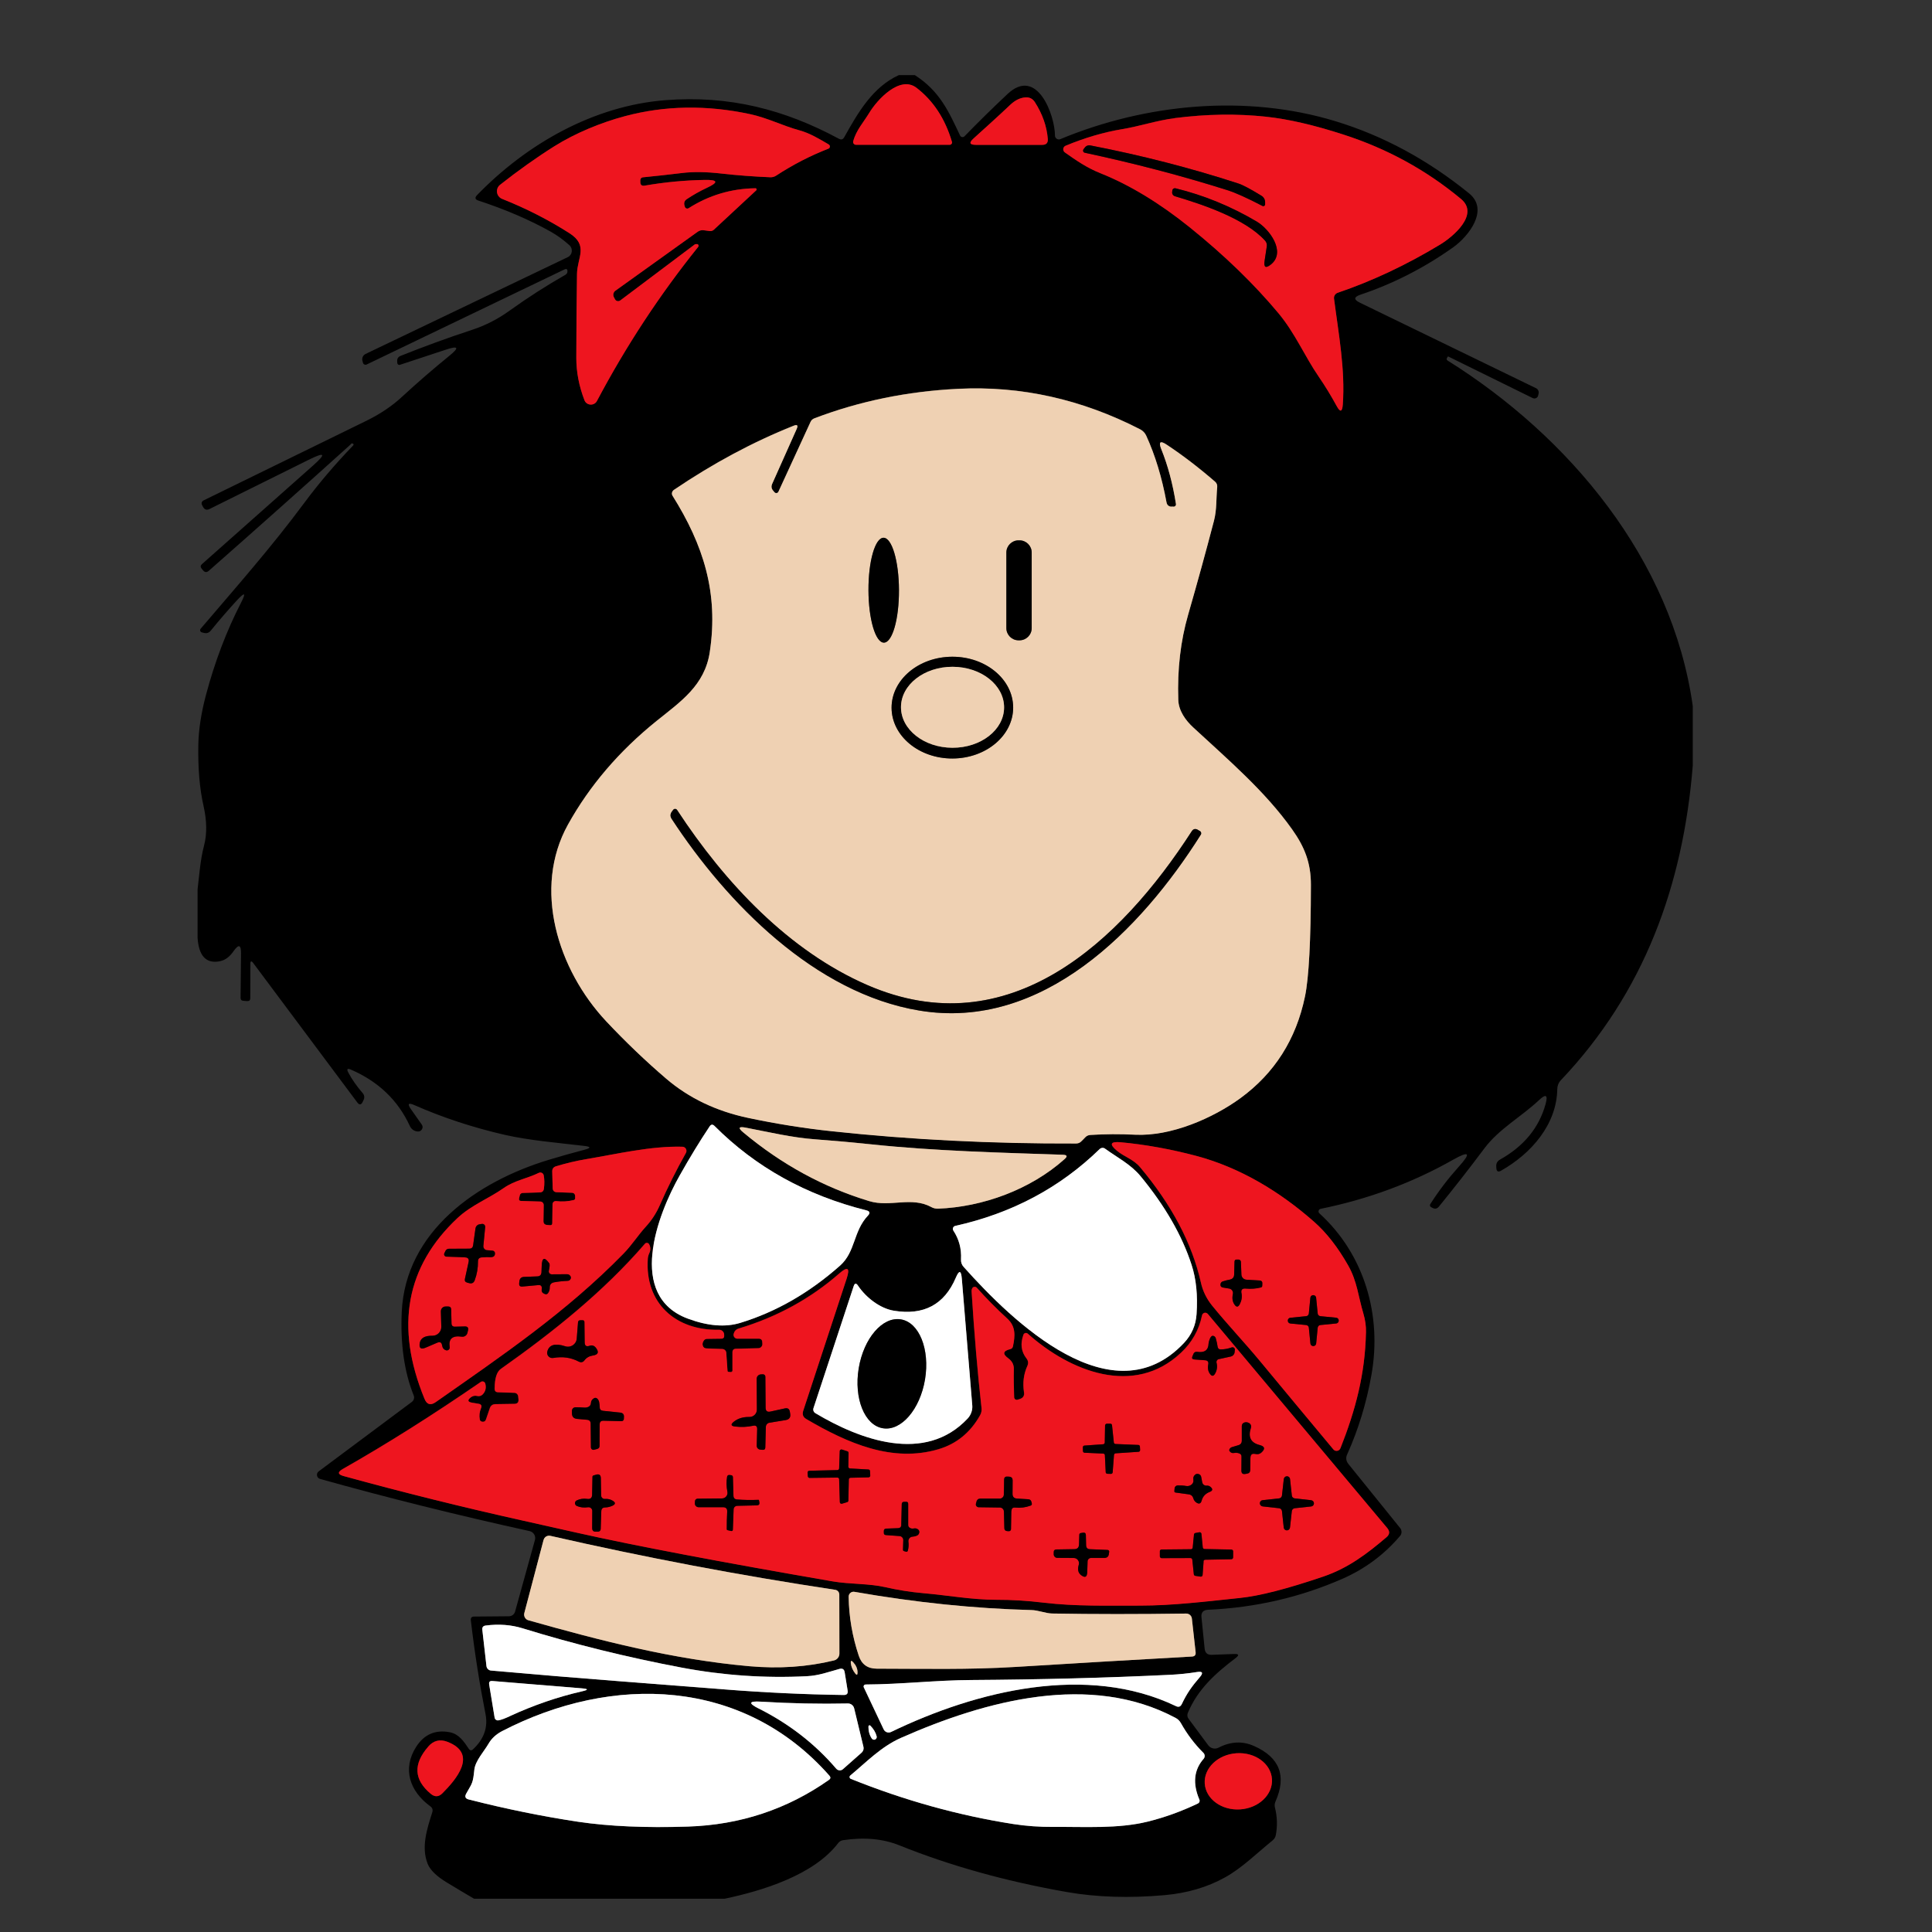 <?xml version="1.0" encoding="UTF-8"?> <svg xmlns="http://www.w3.org/2000/svg" xmlns:xlink="http://www.w3.org/1999/xlink" id="Capa_1" data-name="Capa 1" width="138.29mm" height="138.29mm" viewBox="0 0 392 392"><rect x="0" y="0" width="392" height="392" fill="#333333" stroke="none"/><defs><style> .cls-1 { stroke: #78695a; } .cls-1, .cls-2, .cls-3, .cls-4 { fill: none; } .cls-1, .cls-2, .cls-4 { stroke-width: 1.6px; } .cls-5 { fill: #000; } .cls-5, .cls-6, .cls-3, .cls-7, .cls-8 { stroke-width: 0px; } .cls-6 { fill: #ee151f; } .cls-2 { stroke: gray; } .cls-7 { fill: #efd1b3; } .cls-9 { clip-path: url(#clippath); } .cls-8 { fill: #fff; } .cls-4 { stroke: #770b10; } </style><clipPath id="clippath"><rect class="cls-3" x="40.06" y="15.24" width="303.4" height="370"></rect></clipPath></defs><g class="cls-9"><g><path class="cls-4" d="M176.39,22.87c-1.16,1.92-2.68,3.55-3.28,5.8-.1.36.17.72.54.72h19.05c.31,0,.53-.31.44-.6-1.38-4.67-3.77-8.34-7.19-10.96-3.38-2.6-8,2.44-9.57,5.06" vector-effect="non-scaling-stroke"></path><path class="cls-4" d="M204.93,21.32c-2.33,2.21-4.92,4.54-7.42,6.8-.95.85-.79,1.27.48,1.27h13.49c.8.01,1.17-.39,1.11-1.2-.21-2.58-1.09-5.07-2.63-7.47-.46-.7-1.1-1.02-1.94-.95-1.07.09-2.1.6-3.1,1.55" vector-effect="non-scaling-stroke"></path><path class="cls-4" d="M126.77,23.57c-4.88,1.31-10.1,3.47-14.29,6.1-3.7,2.33-7.38,4.95-11.01,7.82-1.01.8-.76,2.39.43,2.86,4.82,1.91,9.37,4.23,13.65,6.96,3.92,2.5,1.58,4.95,1.53,8.24-.09,5.53-.12,11.22-.14,17.09,0,2.85.56,5.7,1.65,8.55.43,1.12,1.99,1.21,2.54.15,5.91-11.16,12.75-21.58,20.54-31.26.16-.2.06-.48-.17-.56-.04-.01-.15,0-.36.01-.06,0-.12.02-.17.06l-15.11,11.36c-.36.26-.85.16-1.06-.22l-.23-.43c-.25-.46-.12-1.01.3-1.32l16.69-11.96c.37-.26.78-.37,1.23-.31l1.2.16c.33.04.62-.05.85-.26l8.61-8c.16-.15.06-.42-.16-.42-4.92.06-9.45,1.42-13.57,4.05-.3.19-.68.02-.76-.31l-.09-.31c-.12-.51.04-.91.47-1.21,1.31-.88,2.66-1.64,4.06-2.29,2.43-1.12,2.31-1.66-.37-1.62-4.14.07-8.21.46-12.22,1.16-.58.1-.88-.15-.88-.74v-.37c0-.3.22-.56.52-.58,2.64-.26,5.3-.54,7.99-.88,2.21-.27,4.87-.23,7.99.12,3.27.37,6.57.62,9.89.75.41.01.79-.09,1.15-.32,3.42-2.23,6.96-4.06,10.62-5.48.37-.15.41-.65.06-.86-1.86-1.1-3.85-2.31-5.97-2.87-3.39-.93-6.45-2.52-9.99-3.28-8.83-1.89-17.3-1.75-25.41.42" vector-effect="non-scaling-stroke"></path><path class="cls-4" d="M238.33,23.97c-3.65.47-7.07,1.64-10.72,2.24-3.74.63-7.54,1.75-11.41,3.35-.57.23-.65,1-.15,1.36,2.32,1.64,4.43,3.11,7.24,4.23,5.92,2.37,11.95,6.03,18.11,10.98,7.07,5.7,13.07,11.52,18.02,17.46,3.37,4.06,5.25,8.62,8.14,12.84,1.32,1.91,2.52,3.89,3.61,5.9.73,1.37,1.16,1.28,1.27-.27.52-7.09-.86-14.37-1.78-21.46-.07-.53.25-1.04.76-1.21,6.94-2.36,13.88-5.61,20.77-9.78,2.61-1.58,8.02-6.11,4.23-9.25-7.04-5.86-14.98-10.2-23.82-13.05-5.97-1.94-11.2-3.15-15.69-3.63-5.96-.64-12.15-.54-18.6.28" vector-effect="non-scaling-stroke"></path><path class="cls-1" d="M237.7,102.79c-.58-.04-.91-.33-1.02-.9-.92-5.03-2.29-9.53-4.11-13.51-.26-.57-.68-1-1.25-1.3-11.88-6.1-24.19-8.84-36.91-8.21-10.3.51-20.03,2.5-29.18,5.99-.36.14-.62.38-.78.74l-6.51,14.15c-.15.32-.57.37-.79.11l-.28-.33c-.36-.41-.42-.86-.2-1.37l4.98-11.16c.32-.73.11-.94-.62-.64-8.25,3.29-16.34,7.63-24.3,13.02-.39.27-.52.8-.26,1.2,6.23,9.94,9.36,19.67,7.54,31.71-1.01,6.76-5.93,10.06-10.78,13.96-7.61,6.13-13.6,13.13-17.98,21.02-7.2,12.95-2.13,29.4,7.77,39.95,3.91,4.16,7.96,8.03,12.15,11.62,4.6,3.93,10.14,6.59,16.59,7.95,5.7,1.21,11.35,2.11,16.96,2.71,16.1,1.73,32.62,2.55,49.59,2.49.42,0,.75-.12,1-.36.28-.26.57-.56.85-.86s.64-.48,1.06-.51c3-.19,6.03-.21,9.09-.05,7.33.36,15.84-3.38,21.36-7.41,6.94-5.07,11.31-11.95,13.11-20.65.78-3.75,1.18-11.28,1.2-22.62.01-4.5-1.29-7.72-3.81-11.27-5.44-7.67-12.93-14.08-20.03-20.65-1.58-1.44-3-3.39-3.07-5.64-.21-6.17.46-11.93,2-17.27,1.86-6.45,3.61-12.81,5.25-19.09.59-2.28.42-4.49.65-6.8.04-.44-.11-.81-.44-1.1-3.34-2.89-6.6-5.38-9.79-7.49-1.34-.9-1.71-.59-1.11.91,1.33,3.29,2.32,6.99,2.97,11.11.05.3-.18.55-.48.54l-.42-.02" vector-effect="non-scaling-stroke"></path><path class="cls-2" d="M137.95,238.43c-4.64,8.16-10.79,24.54,1.64,29.13,4.03,1.49,7.56,1.78,10.58.86,7.25-2.21,14.01-6.08,20.28-11.63,3.16-2.81,2.65-6.96,5.65-10.14.51-.53.39-.89-.31-1.07-12.21-3.06-22.48-8.77-30.82-17.13-.37-.37-.7-.33-.99.1-1.99,2.97-4,6.27-6.03,9.88" vector-effect="non-scaling-stroke"></path><path class="cls-1" d="M189,244.93c.41.22.85.32,1.32.31,9.1-.36,18.75-3.86,25.69-10.06.63-.55.52-.84-.31-.88-12.67-.43-25.97-.75-38.87-2.11-3.81-.41-7.6-.74-11.38-1.02-4.76-.35-9.48-1.48-14.18-2.38-1.39-.26-1.55.06-.46.97,7.78,6.5,16.3,11.15,25.58,13.95,4.27,1.3,8.55-1.01,12.62,1.22" vector-effect="non-scaling-stroke"></path><path class="cls-4" d="M271.97,293.85c3.07-7.72,5.01-15.1,5.18-23.45.04-1.31-.15-2.61-.54-3.92-1.01-3.39-1.25-6.5-3.05-9.68-2.11-3.72-4.43-6.7-6.96-8.92-6.88-6.06-14.97-10.99-23.95-13.37-5.24-1.38-10.34-2.29-15.29-2.75-2.1-.18-2.33.39-.72,1.74,1.48,1.22,3.34,1.74,4.64,3.28,6.46,7.68,10.58,15.49,12.37,23.43.38,1.73,1.15,3.29,2.29,4.71,3.08,3.79,6.52,7.41,9.67,11.21,5.04,6.08,10.01,12.06,14.92,17.95.41.49,1.2.36,1.43-.23" vector-effect="non-scaling-stroke"></path><path class="cls-4" d="M105.47,242.49c.06-.26.3-.43.56-.44l3.48-.11c.49-.01.78-.27.84-.75.14-.99.12-1.9-.04-2.73-.09-.44-.58-.69-.99-.49-2.36,1.15-4.93,1.54-7.09,3.06-3.1,2.18-6.59,3.48-9.4,6.1-10.47,9.82-12.72,22.04-6.71,36.68.48,1.18,1.25,1.41,2.29.67,13.44-9.42,26.52-18.27,38.09-30.12,1.71-1.75,2.92-3.71,4.55-5.49,1.16-1.27,2.08-2.69,2.79-4.28,1.59-3.63,3.37-7.18,5.33-10.67.31-.54-.07-1.23-.72-1.25-6.44-.17-13.23,1.47-19.59,2.53-2.01.35-4.03.83-6.06,1.44-.53.16-.78.52-.76,1.07l.09,3.35c.01.53.3.81.83.84l3.03.11c.44.01.68.25.69.69v.42c.02.17-.1.32-.26.36-1.17.3-2.37.37-3.59.22-.38-.05-.72.25-.73.63l-.05,3.84c0,.31-.16.44-.47.42l-.59-.05c-.49-.04-.74-.31-.73-.8l.05-3.22c.01-.39-.3-.72-.69-.73l-3.87-.12c-.37-.01-.52-.21-.43-.57l.15-.62" vector-effect="non-scaling-stroke"></path><path class="cls-2" d="M224.21,233.06c-.33-.23-.79-.2-1.09.09-8.05,7.84-17.82,13.04-29.3,15.59-.43.1-.63.59-.38.96,1.15,1.73,1.66,3.66,1.55,5.81-.04.6.15,1.12.55,1.57,9.9,11.09,30.22,30.82,44.71,15.39,1.54-1.64,2.38-3.58,2.53-5.83.26-3.8-.07-7.14-1.02-10.03-1.94-5.96-5.38-11.93-10.32-17.93-1.99-2.42-4.7-3.79-7.23-5.61" vector-effect="non-scaling-stroke"></path><path class="cls-4" d="M147.79,278.33c-.12-.01-.19-.09-.2-.22l-.25-3.64c-.02-.43-.37-.76-.8-.78l-3.22-.12c-.38-.01-.64-.2-.75-.57-.11-.36-.02-.72.26-1.09.14-.17.36-.27.58-.28l3.03-.04c.26-.01.47-.22.47-.48v-.32c-.01-.57-.47-1.01-1.02-1-8.83.2-15.12-5.43-14.47-14.45.02-.38.12-.75.3-1.11.3-.63.28-1.22-.04-1.8-.17-.32-.62-.37-.85-.09-8.36,9.69-18.59,17.88-29.23,25.39-.83.58-1.25,1.92-1.26,4.03,0,.46.22.69.67.7l3.35.12c.41.01.73.33.76.74l.06.6c.05.59-.22.89-.83.9l-3.86.06c-.57.01-.95.28-1.13.83l-.78,2.28c-.11.35-.36.49-.72.46-.31-.04-.48-.18-.54-.47-.15-.76-.06-1.52.25-2.27.22-.53.05-.83-.51-.91l-1.26-.21c-.95-.15-1.04-.52-.28-1.11.38-.28.8-.37,1.28-.26.41.1.83-.02,1.11-.32.58-.59.75-1.32.54-2.17-.1-.41-.57-.59-.91-.36-9.78,6.73-19.12,12.62-28,17.66-1.11.63-1.05,1.11.17,1.44,12.17,3.34,24.28,6.35,36.33,9.03,3.51.79,7.21,1.62,11.1,2.49,11.64,2.61,28.91,5.9,51.8,9.85,3.61.62,7.24.39,10.71,1.18,2.48.57,5.03.97,7.67,1.21,4.98.43,9.85,1.34,14.81,1.34,3.12-.01,6.31.19,9.56.58,6.52.79,13.1.59,19.65.6,6.67,0,13.55-.86,20.21-1.55,3.97-.41,9.62-1.86,16.95-4.35,5.06-1.73,8.84-4.61,12.8-7.98.65-.55.72-1.17.16-1.84l-36.42-43.46c-.36-.43-1.06-.26-1.17.3-.62,2.95-2.04,5.48-4.25,7.56-9.52,9.02-22.53,3.82-31.1-3.85-.3-.26-.76-.15-.89.22-.67,1.84-.46,3.43.62,4.8.37.48.43.99.17,1.54-.74,1.63-.96,3.4-.67,5.33.11.7-.18,1.16-.86,1.37l-.46.14c-.32.1-.65-.14-.68-.48-.09-2.01-.11-3.93-.07-5.75.02-.89-.35-1.6-1.1-2.16-1.23-.89-1.12-1.52.35-1.87.32-.07.52-.27.58-.6.43-2.05.6-3.98-1.11-5.56-2.2-2.01-4.27-4.11-6.22-6.29-.26-.3-.73-.26-.92.07-.11.19-.16.39-.15.62.56,8.72,1.22,16.63,2.02,23.7.06.52-.04,1.04-.3,1.48-1.96,3.5-4.77,5.8-8.42,6.88-9.36,2.77-18.39-1.17-26.85-6.13-.64-.38-.85-.92-.62-1.64l8.83-26.87c.72-2.18.21-2.52-1.52-1-5.82,5.09-12.62,8.82-20.4,11.16-.53.16-.86.52-1.01,1.07-.14.48.22.96.73.97h4.46c.32.01.58.26.6.57l.04.48c.04.48-.35.89-.83.9l-4.54.11c-.48.01-.72.27-.72.75v3.52c.01.33-.16.48-.49.43l-.33-.04" vector-effect="non-scaling-stroke"></path><path class="cls-2" d="M181.36,265.94c-2.81-.46-5.67-2.69-7.26-5.07-.38-.58-.69-.54-.9.12l-8.14,24.7c-.14.39.02.83.38,1.04,9.03,5.39,22.24,10.32,30.89,1.09.68-.73,1.02-1.7.94-2.68l-2.12-25.71c-.14-1.7-.54-1.76-1.21-.2-2.33,5.48-6.52,7.71-12.58,6.71" vector-effect="non-scaling-stroke"></path><path class="cls-1" d="M110.3,312.43l-3.91,14.86c-.16.63.2,1.28.83,1.46,14.8,4.18,29.32,7.93,44.79,9.32,6.06.54,11.79.15,17.21-1.17.64-.15,1.1-.73,1.1-1.38l-.02-11.98c0-.49-.35-.9-.83-.97-19.26-2.9-38.53-6.55-57.79-10.95-.6-.14-1.21.22-1.37.81" vector-effect="non-scaling-stroke"></path><path class="cls-1" d="M240.67,327.39c-9.71.14-18.76.14-27.17-.01-1.38-.02-2.81-.68-4.27-.7-11.53-.3-23.48-1.53-35.87-3.7-.62-.11-1.18.37-1.17,1,.06,4.06.74,8.04,2.05,11.96.58,1.75,1.79,2.63,3.65,2.63,9.5.01,18.75.23,28.13-.35,12.17-.75,24.12-1.46,35.83-2.11.56-.02.8-.32.74-.88l-.76-6.82c-.06-.59-.57-1.04-1.16-1.02" vector-effect="non-scaling-stroke"></path><path class="cls-2" d="M138.28,338.35c-11.09-2.1-21.82-4.75-32.21-7.96-2.36-.73-4.86-.91-7.51-.57-.52.06-.75.36-.69.86l.84,7.38c.06.47.44.85.91.89,9.14.8,17.96,1.54,26.45,2.2,6.99.54,13.99,1.09,20.97,1.63,8.13.64,16.19,1.02,24.17,1.13.62.01.88-.3.78-.9l-.6-3.72c-.1-.6-.44-.83-1.05-.67-2.26.62-4.21,1.36-6.61,1.48-8.5.43-16.97-.15-25.44-1.75" vector-effect="non-scaling-stroke"></path><path class="cls-1" d="M173.48,339.49c.35.46.52.39.51-.17,0-.74-.3-1.42-.88-2.05-.38-.42-.54-.35-.48.22.1.72.38,1.38.85,2" vector-effect="non-scaling-stroke"></path><path class="cls-2" d="M239.78,345.76c1.05-2.22,2.05-3.6,3.65-5.46.75-.88.56-1.22-.58-1.04-1.8.28-3.59.47-5.38.56-13.04.63-26.48.97-40.34,1.06-7.19.04-14.27.88-21.5.91-.31,0-.51.31-.38.58l4.03,8.52c.27.57.95.8,1.5.53,17.41-8.42,39.81-13.88,57.81-5.24.53.26.92.12,1.18-.42" vector-effect="non-scaling-stroke"></path><path class="cls-2" d="M103.49,348.19c4.8-2.21,9.67-3.88,14.63-5.02,1.29-.3,1.28-.49-.05-.6l-18.18-1.49c-.51-.04-.72.18-.64.69l1.11,6.75c.06.37.42.62.79.54.53-.09,1.31-.38,2.34-.86" vector-effect="non-scaling-stroke"></path><path class="cls-2" d="M95.45,362.43l-.85,1.5c-.35.62-.17,1.01.51,1.18,7.52,1.91,14.94,3.43,22.25,4.53,6.23.93,13.64,1.26,22.22.97,10.59-.35,20.13-3.5,28.63-9.48.33-.23.37-.52.1-.83-17.5-19.88-44.03-20.66-66.44-9.05-1.2.63-2.1,1.46-2.7,2.48-.94,1.62-2.74,3.54-2.92,5.34-.06.55-.12,1.11-.21,1.67-.09.6-.28,1.16-.58,1.69" vector-effect="non-scaling-stroke"></path><path class="cls-2" d="M243.05,365.93c.31-.15.44-.49.31-.8-1.39-3.28-1.11-6.04.86-8.28.31-.36.28-.89-.05-1.21-1.76-1.75-3.29-3.76-4.56-6.03-.26-.46-.62-.81-1.07-1.05-17.28-9.24-38.47-3.59-55.76,4.06-4.02,1.79-6.99,4.91-10.25,7.62-.23.2-.17.57.11.68,10.8,4.35,21.77,7.41,32.91,9.16,2.68.42,5.44.62,8.29.59,6.35-.05,12.97.41,19.02-1.07,3.47-.85,6.86-2.08,10.2-3.68" vector-effect="non-scaling-stroke"></path><path class="cls-2" d="M153.96,346.67c6.15,3.1,11.4,7.15,15.71,12.2.35.41.96.46,1.36.1l3.72-3.29c.41-.36.56-.81.42-1.34l-1.86-7.71c-.15-.59-.68-1-1.28-.99-5.69.12-11.58,0-17.69-.37-2.43-.15-2.55.32-.38,1.41" vector-effect="non-scaling-stroke"></path><path class="cls-2" d="M176.21,350.28c-.01.95.21,1.76.68,2.47.15.22.44.31.69.2.23-.12.37-.39.3-.65-.21-.79-.64-1.52-1.29-2.17-.14-.14-.37-.04-.37.16" vector-effect="non-scaling-stroke"></path><path class="cls-4" d="M86.89,354.38c-3.08,3.53-2.92,6.72.49,9.57.83.7,1.62.67,2.38-.1,2.74-2.74,7.34-8.05.96-10.46-1.49-.55-2.78-.23-3.84.99" vector-effect="non-scaling-stroke"></path><path class="cls-4" d="M258.08,360.97c-.21-3.15-3.43-5.49-7.2-5.24-3.77.25-6.65,3.01-6.44,6.15.21,3.15,3.43,5.49,7.2,5.24,3.77-.25,6.65-3.01,6.44-6.15" vector-effect="non-scaling-stroke"></path><path class="cls-4" d="M256.69,41.46v-.37c.01-.57-.27-1.1-.76-1.38-2.23-1.37-3.81-2.21-4.71-2.49-9.68-3.14-19.65-5.71-29.92-7.7-.53-.11-.96.06-1.27.52l-.2.27c-.17.26-.04.62.27.68,10,2.13,19.61,4.65,28.8,7.55,1.74.54,4.14,1.63,7.24,3.24.25.14.55-.04.55-.32" vector-effect="non-scaling-stroke"></path><path class="cls-4" d="M257.04,49.99l-.44,2.89c-.22,1.41.22,1.65,1.32.75,3.07-2.53-.37-7.15-2.91-8.66-5.24-3.1-10.74-5.35-16.5-6.76-.3-.07-.59.12-.63.42l-.04.32c-.06.39.18.76.57.88,5.41,1.59,14.24,4.51,18.29,9.02.28.31.41.73.35,1.15" vector-effect="non-scaling-stroke"></path><path class="cls-1" d="M179.34,130.39c1.71,0,3.08-4.77,3.06-10.65-.02-5.87-1.42-10.63-3.13-10.63-1.71,0-3.08,4.77-3.06,10.65.02,5.87,1.42,10.63,3.13,10.63" vector-effect="non-scaling-stroke"></path><path class="cls-1" d="M209.33,112.1c0-1.36-1.11-2.47-2.47-2.47h-.2c-1.36,0-2.47,1.11-2.47,2.47v15.34c0,1.36,1.11,2.47,2.47,2.47h.2c1.36,0,2.47-1.11,2.47-2.47v-15.34" vector-effect="non-scaling-stroke"></path><path class="cls-1" d="M205.57,143.53c-.02-5.7-5.56-10.3-12.37-10.28-6.81.02-12.32,4.66-12.3,10.37.02,5.7,5.56,10.3,12.37,10.28,6.81-.02,12.32-4.66,12.3-10.37" vector-effect="non-scaling-stroke"></path><path class="cls-1" d="M243.05,168.38c-.53-.3-.95-.2-1.27.31-14.42,22.34-37.05,43.7-65.84,31.17-15.8-6.88-28.76-20.55-38.57-35.51-.19-.28-.59-.3-.79-.02l-.25.33c-.37.49-.38,1-.04,1.52,11.16,17.06,29.06,35.37,50.25,38.87,24.95,4.14,44.92-16.4,57.09-35.68.17-.26.09-.62-.2-.76l-.39-.22" vector-effect="non-scaling-stroke"></path><path class="cls-1" d="M203.73,143.54c.01-4.54-4.65-8.23-10.43-8.25-5.78-.02-10.47,3.64-10.49,8.18-.01,4.54,4.65,8.23,10.43,8.25,5.78.02,10.47-3.64,10.49-8.18" vector-effect="non-scaling-stroke"></path><path class="cls-4" d="M252.73,261.45c1.1.1,2.13.02,3.12-.23.17-.05.26-.16.26-.35l.02-.48c.01-.36-.17-.55-.53-.58l-2.71-.16c-.56-.04-.99-.48-1.01-1.04l-.1-2.58c-.01-.25-.21-.44-.47-.46h-.36c-.31-.02-.46.12-.47.43l-.07,2.57c-.01.6-.32.96-.92,1.07-.49.09-.97.21-1.44.37-.11.04-.2.11-.27.2-.09.11-.14.25-.15.38-.04.37.14.59.51.65l1.27.21c.52.09.85.59.74,1.1-.18.85-.07,1.57.33,2.15.38.55.74.54,1.06-.06.38-.72.51-1.47.36-2.26-.14-.68.15-1,.84-.94" vector-effect="non-scaling-stroke"></path><path class="cls-4" d="M267.89,267.05c-.28-.04-.51-.26-.53-.53l-.32-3.21c-.02-.31-.28-.53-.59-.53s-.55.23-.58.53l-.31,3.21c-.04.28-.26.51-.53.53l-3.21.32c-.31.02-.53.28-.53.59s.23.55.53.58l3.21.31c.28.04.51.26.53.53l.32,3.21c.02.31.28.53.59.53s.55-.23.58-.53l.31-3.21c.04-.28.26-.51.53-.53l3.21-.32c.31-.02.53-.28.53-.59s-.23-.55-.53-.58l-3.21-.31" vector-effect="non-scaling-stroke"></path><path class="cls-4" d="M95.08,256.06l-.74,3.4c-.09.41.06.65.47.76l.41.11c.53.14.9-.05,1.1-.57.46-1.21.68-2.49.67-3.86,0-.48.23-.75.72-.8.63-.06,1.28-.07,1.95-.05.15,0,.28-.02.42-.09.23-.11.36-.33.36-.68,0-.3-.22-.53-.52-.55l-1.12-.09c-.43-.04-.75-.42-.72-.86l.37-3.84c.04-.37-.3-.69-.67-.63l-.46.07c-.44.07-.78.42-.84.86l-.48,3.42c-.06.44-.32.67-.76.67l-4.14.02c-.32,0-.6.18-.73.48l-.21.44c-.14.31.09.67.43.68l3.75.12c.64.01.89.33.75.96" vector-effect="non-scaling-stroke"></path><path class="cls-4" d="M109.93,261.41l-.02.35c-.01.25.1.49.31.62.43.28.76.3.97.01.23-.32.37-.72.36-1.12-.01-.62.28-.97.88-1.09.89-.16,1.8-.26,2.74-.3.32-.01.53-.17.64-.47.05-.16.04-.31-.05-.46-.16-.27-.39-.41-.7-.41l-3.1.02c-.39.01-.69-.37-.59-.75.18-.8.21-1.31.07-1.5-.95-1.32-1.46-1.16-1.52.51-.01.46-.04.89-.05,1.32-.04.54-.32.83-.86.84l-2.65.1c-.58.01-.91.32-.97.91l-.04.38c-.05.49.17.72.67.67l3.24-.3c.48-.04.72.19.68.67" vector-effect="non-scaling-stroke"></path><path class="cls-4" d="M91.61,268.51l-.07-2.86c-.01-.36-.2-.54-.56-.55h-.52c-.57-.04-1.02.42-1.01.99l.09,3.11c.02,1.01-.8,1.84-1.8,1.83-1.53-.04-2.38.46-2.57,1.46-.19,1.05.21,1.37,1.2.95l2.34-1c.57-.23.9-.06.99.54.07.52.33.85.78.99.42.14.84-.22.76-.65-.26-1.68.57-2.38,2.45-2.1.53.07,1.02-.26,1.15-.78l.12-.51c.12-.53-.09-.8-.64-.79l-2.02.05c-.44.01-.68-.21-.69-.67" vector-effect="non-scaling-stroke"></path><path class="cls-4" d="M118.63,272.37l-.05-4.13c-.01-.26-.14-.38-.39-.37h-.43c-.3,0-.46.15-.48.44l-.26,3.29c-.09,1.15-1.23,1.91-2.33,1.55-2.07-.67-3.28-.31-3.64,1.06-.2.75.44,1.44,1.21,1.31,1.89-.33,3.6-.09,5.17.74.46.23.85.15,1.16-.26.41-.54.96-.86,1.68-.97,1.1-.16,1.32-.68.64-1.57-.35-.44-.78-.58-1.3-.41-.64.22-.96-.01-.97-.69" vector-effect="non-scaling-stroke"></path><path class="cls-4" d="M249.92,273.39c-.75.27-1.49.41-2.24.41-.38,0-.59-.18-.64-.57-.07-.55-.2-1.11-.36-1.66-.06-.21-.18-.37-.38-.47-.43-.23-.78.17-1.04,1.2-.02.1-.04.2-.05.31-.05,1.36-.83,1.91-2.33,1.68-.31-.05-.6.11-.72.38l-.22.52c-.17.41-.04.62.39.65l2.17.16c.53.04.75.32.64.85-.15.76-.02,1.42.38,1.95.36.48.68.46.99-.05.41-.7.52-1.44.32-2.24-.09-.32.11-.65.44-.73l2.47-.54c.41-.1.7-.43.75-.84l.05-.51c.04-.35-.3-.62-.63-.49" vector-effect="non-scaling-stroke"></path><path class="cls-4" d="M156.12,288.67l3.29-.54c.73-.12,1.04-.54.92-1.27l-.07-.41c-.09-.58-.42-.81-1-.69l-2.96.65c-.63.14-.95-.12-.96-.78l-.05-6.31c0-.27-.23-.49-.51-.48l-.39.02c-.49.02-.88.43-.86.91l.04,6.23c.01.84-.68,1.52-1.52,1.5-1.31-.02-2.37.31-3.19.99-.64.53-.54.85.28.95,1.26.15,2.48.1,3.68-.16.56-.11.83.11.81.68l-.09,3.37c-.01.42.31.76.73.8l.48.04c.35.02.52-.14.53-.49l.11-4.17c.01-.42.32-.78.73-.84" vector-effect="non-scaling-stroke"></path><path class="cls-4" d="M122.41,288.27l3.7.09c.23,0,.43-.18.46-.42l.02-.39c.05-.55-.21-.86-.76-.93l-3.48-.36c-.46-.05-.68-.3-.68-.75-.01-.33-.05-.68-.11-1.01-.05-.27-.17-.51-.37-.7-.21-.21-.46-.23-.72-.07-.36.22-.55.54-.58.97-.02.33-.19.59-.49.75-.25.12-.51.17-.79.16-.6-.05-1.21-.07-1.84-.07-.41,0-.74.33-.74.74v.47c.01.7.37,1.09,1.07,1.15l2.01.18c.48.04.73.31.73.79l.05,4.8c0,.33.32.58.64.49l.62-.16c.33-.09.49-.3.49-.64l.02-4.34c0-.51.25-.75.74-.74" vector-effect="non-scaling-stroke"></path><path class="cls-4" d="M226.03,295.19c.01-.17.15-.31.32-.32l4.65-.31c.2-.01.33-.17.32-.37l-.04-.7c0-.17-.15-.31-.32-.32l-4.64-.19c-.17-.01-.31-.14-.33-.31l-.37-3.51c-.02-.19-.17-.32-.36-.31h-.7c-.19.02-.33.17-.35.36l-.06,3.47c-.01.19-.15.33-.32.35l-3.81.27c-.18.01-.33.17-.32.36l.02.76c.01.18.15.33.33.33l3.8.17c.17.01.32.15.32.32l.17,3.45c0,.18.15.32.33.33l.72.02c.18.01.35-.14.36-.32l.27-3.54" vector-effect="non-scaling-stroke"></path><path class="cls-4" d="M254.71,295.02c.47.11.88.02,1.21-.28.84-.75.72-1.26-.38-1.54-1.78-.46-2.36-1.63-1.73-3.5.11-.35-.02-.73-.32-.91-.37-.23-.74-.27-1.1-.12-.28.14-.43.36-.44.67v3.05c0,.38-.25.72-.62.83l-1.36.41c-.23.06-.39.21-.51.42-.07.14-.07.27,0,.38.22.33.53.47.92.39.38-.06.74-.04,1.07.1.31.11.46.32.44.64l-.02,2.81c-.01.58.27.81.84.7l.38-.07c.37-.07.55-.3.57-.68l.04-2.5c.01-.68.35-.94,1-.78" vector-effect="non-scaling-stroke"></path><path class="cls-4" d="M172.46,297.95c-.19-.01-.33-.17-.33-.36l.05-2.8c0-.16-.1-.3-.25-.33l-1.1-.36c-.21-.06-.44.09-.44.32l-.12,3.52c-.01.17-.16.32-.33.33l-5.74.14c-.2.01-.35.17-.33.37l.05.76c.01.17.17.32.35.32l5.64-.07c.2,0,.35.15.36.33l.14,4.65c0,.23.22.39.44.32l1.06-.32c.14-.05.23-.17.23-.32l.09-4.27c0-.18.15-.33.33-.35l3.69-.09c.2-.01.35-.17.33-.37l-.05-.9c0-.17-.15-.32-.32-.32l-3.74-.21" vector-effect="non-scaling-stroke"></path><path class="cls-4" d="M243.92,300.74l-.21-1.11c-.05-.23-.21-.43-.42-.52-.31-.12-.58-.1-.8.09-.31.26-.43.58-.37.96.09.51-.09.9-.52,1.16-.28.17-.59.23-.92.18-.55-.1-1.13-.14-1.74-.12-.32.01-.59.26-.62.58l-.05.55c-.02.19.06.3.26.32l2.63.36c.51.06.84.35.97.85.11.36.32.64.65.85.52.32.86.18,1.02-.41.23-.85.78-1.44,1.64-1.78.62-.23.68-.58.18-1.01-.23-.21-.51-.3-.83-.27-.43.02-.8-.27-.89-.69" vector-effect="non-scaling-stroke"></path><path class="cls-4" d="M119.13,304.12c-.75-.11-1.46,0-2.11.31-.48.23-.47.92.02,1.13.68.3,1.44.38,2.28.26.44-.06.85.28.85.73l-.02,3.49c0,.52.26.76.78.74h.44c.28-.02.49-.25.51-.53l.12-3.61c.01-.51.27-.76.78-.78.55-.01,1.07-.15,1.55-.38.55-.28.58-.59.06-.94-.49-.32-1.04-.46-1.64-.41-.41.04-.76-.28-.78-.69l-.06-3.51c-.01-.65-.33-.9-.96-.72l-.51.15c-.16.04-.23.14-.23.3l-.07,3.61c-.01.67-.36.95-1.01.85" vector-effect="non-scaling-stroke"></path><path class="cls-4" d="M147.54,306.71c-.06,1.15-.09,2.33-.09,3.55,0,.11.06.18.17.21l.68.16c.26.06.38-.04.39-.3l.15-4.07c.01-.41.33-.72.74-.73l3.97-.09c.41-.01.58-.21.52-.62l-.09-.44s-.04-.07-.09-.07c-1.54.06-3,.04-4.35-.07-.47-.04-.72-.3-.73-.75l-.11-3.79c-.01-.21-.17-.38-.37-.39l-.37-.04c-.21-.02-.41.14-.44.35-.17.96-.15,1.99.06,3.08.14.68-.38,1.32-1.09,1.33l-4.96.05c-.28,0-.52.22-.53.51l-.02.42c-.02.43.32.8.75.8h4.95c.6,0,.89.3.85.9" vector-effect="non-scaling-stroke"></path><path class="cls-4" d="M262.68,304.02c-.3-.04-.53-.27-.57-.57l-.36-3.34c-.02-.33-.31-.58-.63-.58s-.6.25-.64.58l-.37,3.34c-.04.3-.27.53-.57.57l-3.34.36c-.33.02-.58.31-.58.63s.25.6.58.64l3.34.37c.3.04.53.27.57.57l.36,3.34c.02.33.31.58.63.58s.6-.25.64-.58l.37-3.34c.04-.3.27-.53.57-.57l3.34-.36c.33-.02.58-.31.58-.63s-.25-.6-.58-.64l-3.34-.37" vector-effect="non-scaling-stroke"></path><path class="cls-4" d="M205.99,305.88c1.05.11,2.08-.02,3.12-.41.18-.07.27-.26.22-.43l-.09-.36c-.09-.31-.3-.47-.62-.49l-2.31-.14c-.59-.04-.89-.36-.89-.95l.02-2.74c0-.46-.22-.72-.68-.75l-.37-.02c-.44-.04-.67.17-.68.62l-.05,3.02c-.01.46-.38.83-.84.83h-3.93c-.42,0-.68.21-.79.62l-.1.41c-.1.36.17.7.54.72l4.33.06c.43.01.79.36.8.79l.09,3.4c.01.36.2.56.55.59l.36.02c.23.02.44-.17.44-.41l.06-3.68c.01-.53.27-.76.79-.7" vector-effect="non-scaling-stroke"></path><path class="cls-4" d="M182.2,310.05l-2.42.09c-.3.01-.44.16-.46.46v.36c-.02.31.11.47.42.49l2.76.2c.43.02.78.39.76.83l-.06,1.92c-.01.17.07.28.25.32l.38.1c.19.04.3-.02.35-.2.16-.59.21-1.21.12-1.84-.06-.52.33-.99.85-1.01.3-.01.58-.07.85-.2.26-.11.42-.3.49-.57.06-.27,0-.49-.21-.68-.26-.21-.54-.28-.88-.21-.31.07-.58.02-.83-.14-.21-.14-.32-.33-.32-.59v-4.27c.01-.28-.14-.43-.42-.42h-.39c-.32.01-.48.17-.49.49l-.1,4.19c-.01.43-.23.65-.67.67" vector-effect="non-scaling-stroke"></path><path class="cls-4" d="M217.97,314.33l-3.61.06c-.39.01-.58.21-.57.62v.41c.04.38.35.68.73.68l3.35.02c.72,0,1.22.7,1.01,1.38-.28.94-.14,1.64.47,2.1.8.6,1.21.41,1.25-.6l.07-2.21c.01-.37.32-.67.69-.67h2.71c.54-.01.85-.28.92-.81l.06-.43c.04-.2-.11-.38-.32-.39l-3.56-.15c-.52-.01-.79-.28-.8-.81l-.05-2.06c-.01-.38-.21-.54-.59-.48l-.44.07c-.19.04-.28.15-.3.33l-.06,2.01c-.02.62-.35.93-.96.94" vector-effect="non-scaling-stroke"></path><path class="cls-4" d="M244.2,316.8c.01-.18.16-.32.36-.32l5.29-.1c.2-.01.35-.16.36-.36v-1.23c.02-.2-.14-.36-.33-.37l-5.46-.11c-.19-.01-.33-.15-.36-.33l-.27-2.76c-.02-.2-.21-.35-.42-.31l-.81.15c-.15.02-.27.16-.28.32l-.26,2.65c-.01.19-.16.32-.35.32l-5.98.06c-.2,0-.36.16-.35.36v1.04c.02.19.18.35.37.35l5.86-.02c.18,0,.33.14.36.32l.31,2.97c.01.17.14.3.3.32l1.07.16c.21.02.39-.12.41-.33l.2-2.76" vector-effect="non-scaling-stroke"></path><path class="cls-2" d="M179.13,289.79c3.72.62,7.55-3.83,8.56-9.93,1-6.1-1.18-11.55-4.9-12.16-3.72-.62-7.55,3.83-8.56,9.93-1,6.1,1.18,11.55,4.9,12.16" vector-effect="non-scaling-stroke"></path></g></g><path class="cls-5" d="M182.37,15.24h3.24c5.06,3.24,6.87,7.35,9.18,12.25.17.36.64.44.91.16,2.75-2.84,5.66-5.69,8.71-8.56,6.04-5.7,9.64,4.37,9.64,8.41,0,.56.57.95,1.09.73,17.41-7.23,37.73-9.14,55.81-3.64,9.66,2.94,18.7,7.81,27.11,14.63,4.19,3.39-.17,8.78-3.17,10.93-5.87,4.17-12.15,7.39-18.85,9.64-1.37.46-1.41,1-.11,1.63l35.72,17.34c.41.2.63.64.53,1.09l-.09.39c-.1.49-.64.75-1.1.53l-17.08-8.41c-.09-.04-.15-.04-.17.01l-.15.27c-.12.21-.07.38.14.52,24.63,15.43,45.55,40.29,49.73,70.09v12.12c-1.97,24.33-9.88,46-26.75,63.79-.47.49-.73,1.13-.74,1.81-.11,7.19-5.28,13.1-11.41,16.56-.58.33-.89.16-.95-.49l-.02-.33c-.05-.64.21-1.12.76-1.43,4.85-2.71,7.93-6.48,9.25-11.27.51-1.86.06-2.12-1.33-.8-3.63,3.42-8.13,5.82-11.11,9.82-3.05,4.07-6.12,8-9.21,11.79-.36.43-.78.53-1.27.27l-.31-.16c-.23-.12-.31-.41-.17-.62,1.75-2.73,3.68-5.25,5.76-7.56,2.58-2.85,2.2-3.32-1.15-1.43-8.25,4.67-17.2,7.99-26.86,9.95-.42.09-.57.62-.25.91,9.16,8.34,12.72,20.73,10.57,32.75-1.02,5.78-2.68,11.17-4.93,16.16-.32.7-.23,1.34.25,1.95l10.5,13c.38.47.37,1.15-.02,1.6-3.22,3.79-7.1,6.67-11.64,8.67-8.57,3.77-17.69,5.88-27.32,6.31-1,.05-1.44.57-1.33,1.54l.64,6.34c.09.88.58,1.3,1.46,1.26l4.5-.17c1-.04,1.11.23.31.84-4.09,3.11-7.63,6.27-9.67,11.09-.18.43-.14.85.15,1.23l3.97,5.35c.49.67,1.39.88,2.12.49,2.45-1.26,4.85-1.37,7.2-.32,5.19,2.31,6.64,6.07,4.33,11.27-.17.39-.21.8-.1,1.22.46,1.84.52,3.68.18,5.54-.07.43-.3.81-.64,1.1-3.15,2.54-6.18,5.59-9.71,7.54-3.59,1.99-7.65,3.17-12.2,3.58-7.19.64-13.81.43-19.86-.63-12.36-2.17-23.68-5.33-33.97-9.47-3.32-1.34-7.13-1.69-11.42-1.05-.39.05-.75.26-.99.57-4.98,6.56-15.52,9.72-23.05,11.31h-50.84c-1.81-1.06-3.66-2.16-5.55-3.31-2.06-1.25-3.35-2.5-3.86-3.76-1.36-3.38-.14-7.1.93-10.47.16-.51.02-.91-.41-1.22-4.18-3.05-5.71-7.6-2.86-12.06,1.62-2.53,3.89-3.52,6.82-2.96,1.84.35,2.89,1.9,3.84,3.34.26.39.56.43.89.11,2.21-2.06,3.05-4.44,2.52-7.14-1.22-6.18-2.22-12.53-2.98-19.05-.05-.48.16-.72.64-.73l7.09-.06c.58,0,1.1-.39,1.25-.95l4.03-14.54c.22-.79-.27-1.6-1.07-1.79-14.84-3.27-29.02-6.8-42.53-10.59-.69-.18-.86-1.1-.28-1.53l18.91-14.1c.41-.31.56-.84.37-1.31-1.91-4.75-2.71-10.37-2.43-16.87.73-16.48,15.37-26.55,29.82-30.93,2.36-.72,4.77-1.39,7.24-2.04,1.37-.36,1.36-.63-.06-.79-5.32-.63-11.06-1.1-16.09-2.24-6.49-1.49-12.59-3.5-18.33-6.03-1.25-.55-1.48-.27-.69.85l2.16,3.07c.23.32.25.65.04,1-.17.28-.42.42-.74.43-.73,0-1.38-.42-1.69-1.09-2.41-5.24-6.4-9.06-11.98-11.47-.72-.31-.89-.11-.53.58.74,1.41,1.73,2.81,2.96,4.23.31.36.37.88.17,1.31l-.2.42c-.31.65-.68.69-1.11.11l-21.1-28.27c-.38-.51-.58-.44-.58.2l-.02,6.93c0,.42-.21.62-.64.59l-.76-.06c-.38-.02-.57-.23-.57-.62l.09-9c.02-1.76-.47-1.92-1.49-.48-.79,1.13-1.7,1.94-3.11,2.13-2.58.36-3.97-1.25-4.21-4.79v-9.87c.36-2.98.54-5.91,1.31-8.86.62-2.34.58-5.02-.1-8.03-.8-3.53-1.15-7.67-1.06-12.44.06-3.07.58-6.43,1.55-10.09,1.8-6.76,4.16-12.97,7.08-18.65,1.1-2.13.84-2.32-.8-.55-1.79,1.95-3.55,3.98-5.27,6.1-.39.51-.9.67-1.52.48l-.35-.09c-.32-.1-.43-.48-.22-.73,7.25-8.51,14.38-16.56,21.1-25.63,2.84-3.82,6.1-7.67,9.82-11.53.18-.2.15-.35-.11-.43-.12-.05-.22-.01-.31.1-.01.04-.04.06-.07.1-9.53,8.6-19.12,17.13-28.76,25.62-.43.38-.84.36-1.2-.1l-.31-.38c-.23-.3-.21-.57.07-.83l22.52-19.98c2.8-2.48,2.53-2.89-.83-1.22l-20.09,9.97c-.6.31-1.06.15-1.37-.46l-.2-.39c-.16-.31-.02-.69.28-.85,10.59-5.17,21.65-10.58,33.16-16.22,2.78-1.37,5.17-2.98,7.18-4.85,3.1-2.86,6.31-5.64,9.63-8.34,2.01-1.63,1.78-2.04-.68-1.23l-9.4,3.1c-.25.09-.51-.1-.53-.36l-.02-.35c-.04-.53.18-.9.68-1.1,4.71-1.89,9.56-3.66,14.55-5.3,2.68-.88,5.2-2.17,7.6-3.9,3.66-2.63,7.42-5.04,11.29-7.25.26-.15.41-.37.42-.65.04-.51-.17-.65-.63-.43l-40.12,19.28c-.3.14-.65-.04-.74-.36l-.1-.41c-.15-.56.12-1.13.64-1.38l41.01-19.63c.94-.44,1.12-1.7.36-2.41-1.21-1.1-2.49-2.03-3.85-2.79-4.3-2.4-9.19-4.5-14.65-6.29-.67-.22-.75-.58-.27-1.09,10.15-10.47,23.73-18.15,38.26-19.28,12.89-1,24.1,1.87,35.17,7.83.47.26.83.15,1.09-.32,2.8-5.02,5.8-10.2,11.09-12.6ZM176.39,22.87c-1.16,1.92-2.68,3.55-3.28,5.8-.1.36.17.72.54.72h19.05c.31,0,.53-.31.44-.6-1.38-4.67-3.77-8.34-7.19-10.96-3.38-2.6-8,2.44-9.57,5.06ZM204.93,21.32c-2.33,2.21-4.92,4.54-7.42,6.8-.95.85-.79,1.27.48,1.27h13.49c.8.01,1.17-.39,1.11-1.2-.21-2.58-1.09-5.07-2.63-7.47-.46-.7-1.1-1.02-1.94-.95-1.07.09-2.1.6-3.1,1.55ZM126.77,23.57c-4.88,1.31-10.1,3.47-14.29,6.1-3.7,2.33-7.38,4.95-11.01,7.82-1.01.8-.76,2.39.43,2.86,4.82,1.91,9.37,4.23,13.65,6.96,3.92,2.5,1.58,4.95,1.53,8.24-.09,5.53-.12,11.22-.14,17.09,0,2.85.56,5.7,1.65,8.55.43,1.12,1.99,1.21,2.54.15,5.91-11.16,12.75-21.58,20.54-31.26.16-.2.06-.48-.17-.56-.04-.01-.15,0-.36.01-.06,0-.12.02-.17.06l-15.11,11.36c-.36.26-.85.16-1.06-.22l-.23-.43c-.25-.46-.12-1.01.3-1.32l16.69-11.96c.37-.26.78-.37,1.23-.31l1.2.16c.33.04.62-.05.85-.26l8.61-8c.16-.15.06-.42-.16-.42-4.92.06-9.45,1.42-13.57,4.05-.3.19-.68.02-.76-.31l-.09-.31c-.12-.51.04-.91.47-1.21,1.31-.88,2.66-1.64,4.06-2.29,2.43-1.12,2.31-1.66-.37-1.62-4.14.07-8.21.46-12.22,1.16-.58.1-.88-.15-.88-.74v-.37c0-.3.22-.56.52-.58,2.64-.26,5.3-.54,7.99-.88,2.21-.27,4.87-.23,7.99.12,3.27.37,6.57.62,9.89.75.41.01.79-.09,1.15-.32,3.42-2.23,6.96-4.06,10.62-5.48.37-.15.41-.65.06-.86-1.86-1.1-3.85-2.31-5.97-2.87-3.39-.93-6.45-2.52-9.99-3.28-8.83-1.89-17.3-1.75-25.41.42ZM238.33,23.97c-3.65.47-7.07,1.64-10.72,2.24-3.74.63-7.54,1.75-11.41,3.35-.57.23-.65,1-.15,1.36,2.32,1.64,4.43,3.11,7.24,4.23,5.92,2.37,11.95,6.03,18.11,10.98,7.07,5.7,13.07,11.52,18.02,17.46,3.37,4.06,5.25,8.62,8.14,12.84,1.32,1.91,2.52,3.89,3.61,5.9.73,1.37,1.16,1.28,1.27-.27.52-7.09-.86-14.37-1.78-21.46-.07-.53.25-1.04.76-1.21,6.94-2.36,13.88-5.61,20.77-9.78,2.61-1.58,8.02-6.11,4.23-9.25-7.04-5.86-14.98-10.2-23.82-13.05-5.97-1.94-11.2-3.15-15.69-3.63-5.96-.64-12.15-.54-18.6.28ZM237.7,102.79c-.58-.04-.91-.33-1.02-.9-.92-5.03-2.29-9.53-4.11-13.51-.26-.57-.68-1-1.25-1.3-11.88-6.1-24.19-8.84-36.91-8.21-10.3.51-20.03,2.5-29.18,5.99-.36.14-.62.38-.78.74l-6.51,14.15c-.15.32-.57.37-.79.11l-.28-.33c-.36-.41-.42-.86-.2-1.37l4.98-11.16c.32-.73.11-.94-.62-.64-8.25,3.29-16.34,7.63-24.3,13.02-.39.27-.52.8-.26,1.2,6.23,9.94,9.36,19.67,7.54,31.71-1.01,6.76-5.93,10.06-10.78,13.96-7.61,6.13-13.6,13.13-17.98,21.02-7.2,12.95-2.13,29.4,7.77,39.95,3.91,4.16,7.96,8.03,12.15,11.62,4.6,3.93,10.14,6.59,16.59,7.95,5.7,1.21,11.35,2.11,16.96,2.71,16.1,1.73,32.62,2.55,49.59,2.49.42,0,.75-.12,1-.36.28-.26.57-.56.85-.86s.64-.48,1.06-.51c3-.19,6.03-.21,9.09-.05,7.33.36,15.84-3.38,21.36-7.41,6.94-5.07,11.31-11.95,13.11-20.65.78-3.75,1.18-11.28,1.2-22.62.01-4.5-1.29-7.72-3.81-11.27-5.44-7.67-12.93-14.08-20.03-20.65-1.58-1.44-3-3.39-3.07-5.64-.21-6.17.46-11.93,2-17.27,1.86-6.45,3.61-12.81,5.25-19.09.59-2.28.42-4.49.65-6.8.04-.44-.11-.81-.44-1.1-3.34-2.89-6.6-5.38-9.79-7.49-1.34-.9-1.71-.59-1.11.91,1.33,3.29,2.32,6.99,2.97,11.11.05.3-.18.55-.48.54l-.42-.02ZM137.95,238.43c-4.64,8.16-10.79,24.54,1.64,29.13,4.03,1.49,7.56,1.78,10.58.86,7.25-2.21,14.01-6.08,20.28-11.63,3.16-2.81,2.65-6.96,5.65-10.14.51-.53.39-.89-.31-1.07-12.21-3.06-22.48-8.77-30.82-17.13-.37-.37-.7-.33-.99.1-1.99,2.97-4,6.27-6.03,9.88ZM189,244.93c.41.22.85.32,1.32.31,9.1-.36,18.75-3.86,25.69-10.06.63-.55.52-.84-.31-.88-12.67-.43-25.97-.75-38.87-2.11-3.81-.41-7.6-.74-11.38-1.02-4.76-.35-9.48-1.48-14.18-2.38-1.39-.26-1.55.06-.46.97,7.78,6.5,16.3,11.15,25.58,13.95,4.27,1.3,8.55-1.01,12.62,1.22ZM271.97,293.85c3.07-7.72,5.01-15.1,5.18-23.45.04-1.31-.15-2.61-.54-3.92-1.01-3.39-1.25-6.5-3.05-9.68-2.11-3.72-4.43-6.7-6.96-8.92-6.88-6.06-14.97-10.99-23.95-13.37-5.24-1.38-10.34-2.29-15.29-2.75-2.1-.18-2.33.39-.72,1.74,1.48,1.22,3.34,1.74,4.64,3.28,6.46,7.68,10.58,15.49,12.37,23.43.38,1.73,1.15,3.29,2.29,4.71,3.08,3.79,6.52,7.41,9.67,11.21,5.04,6.08,10.01,12.06,14.92,17.95.41.49,1.2.36,1.43-.23ZM105.47,242.49c.06-.26.3-.43.56-.44l3.48-.11c.49-.01.78-.27.84-.75.14-.99.12-1.9-.04-2.73-.09-.44-.58-.69-.99-.49-2.36,1.15-4.93,1.54-7.09,3.06-3.1,2.18-6.59,3.48-9.4,6.1-10.47,9.82-12.72,22.04-6.71,36.68.48,1.18,1.25,1.41,2.29.67,13.44-9.42,26.52-18.27,38.09-30.12,1.71-1.75,2.92-3.71,4.55-5.49,1.16-1.27,2.08-2.69,2.79-4.28,1.59-3.63,3.37-7.18,5.33-10.67.31-.54-.07-1.23-.72-1.25-6.44-.17-13.23,1.47-19.59,2.53-2.01.35-4.03.83-6.06,1.44-.53.16-.78.52-.76,1.07l.09,3.35c.01.53.3.81.83.84l3.03.11c.44.01.68.25.69.69v.42c.02.17-.1.32-.26.36-1.17.3-2.37.37-3.59.22-.38-.05-.72.25-.73.63l-.05,3.84c0,.31-.16.44-.47.42l-.59-.05c-.49-.04-.74-.31-.73-.8l.05-3.22c.01-.39-.3-.72-.69-.73l-3.87-.12c-.37-.01-.52-.21-.43-.57l.15-.62ZM224.21,233.06c-.33-.23-.79-.2-1.09.09-8.05,7.84-17.82,13.04-29.3,15.59-.43.1-.63.59-.38.96,1.15,1.73,1.66,3.66,1.55,5.81-.04.6.15,1.12.55,1.57,9.9,11.09,30.22,30.82,44.71,15.39,1.54-1.64,2.38-3.58,2.53-5.83.26-3.8-.07-7.14-1.02-10.03-1.94-5.96-5.38-11.93-10.32-17.93-1.99-2.42-4.7-3.79-7.23-5.61ZM147.79,278.33c-.12-.01-.19-.09-.2-.22l-.25-3.64c-.02-.43-.37-.76-.8-.78l-3.22-.12c-.38-.01-.64-.2-.75-.57-.11-.36-.02-.72.26-1.09.14-.17.36-.27.58-.28l3.03-.04c.26-.01.47-.22.47-.48v-.32c-.01-.57-.47-1.01-1.02-1-8.83.2-15.12-5.43-14.47-14.45.02-.38.12-.75.3-1.11.3-.63.28-1.22-.04-1.8-.17-.32-.62-.37-.85-.09-8.36,9.69-18.59,17.88-29.23,25.39-.83.58-1.25,1.92-1.26,4.03,0,.46.22.69.67.7l3.35.12c.41.01.73.33.76.74l.06.6c.05.59-.22.89-.83.9l-3.86.06c-.57.01-.95.28-1.13.83l-.78,2.28c-.11.35-.36.49-.72.46-.31-.04-.48-.18-.54-.47-.15-.76-.06-1.52.25-2.27.22-.53.05-.83-.51-.91l-1.26-.21c-.95-.15-1.04-.52-.28-1.11.38-.28.8-.37,1.28-.26.41.1.83-.02,1.11-.32.58-.59.75-1.32.54-2.17-.1-.41-.57-.59-.91-.36-9.78,6.73-19.12,12.62-28,17.66-1.11.63-1.05,1.11.17,1.44,12.17,3.34,24.28,6.35,36.33,9.03,3.51.79,7.21,1.62,11.1,2.49,11.64,2.61,28.91,5.9,51.8,9.85,3.61.62,7.24.39,10.71,1.18,2.48.57,5.03.97,7.67,1.21,4.98.43,9.85,1.34,14.81,1.34,3.12-.01,6.31.19,9.56.58,6.52.79,13.1.59,19.65.6,6.67,0,13.55-.86,20.21-1.55,3.97-.41,9.62-1.86,16.95-4.35,5.06-1.73,8.84-4.61,12.8-7.98.65-.55.72-1.17.16-1.84l-36.42-43.46c-.36-.43-1.06-.26-1.17.3-.62,2.95-2.04,5.48-4.25,7.56-9.52,9.02-22.53,3.82-31.1-3.85-.3-.26-.76-.15-.89.22-.67,1.84-.46,3.43.62,4.8.37.48.43.99.17,1.54-.74,1.63-.96,3.4-.67,5.33.11.7-.18,1.16-.86,1.37l-.46.14c-.32.1-.65-.14-.68-.48-.09-2.01-.11-3.93-.07-5.75.02-.89-.35-1.6-1.1-2.16-1.23-.89-1.12-1.52.35-1.87.32-.07.52-.27.58-.6.43-2.05.6-3.98-1.11-5.56-2.2-2.01-4.27-4.11-6.22-6.29-.26-.3-.73-.26-.92.07-.11.19-.16.39-.15.62.56,8.72,1.22,16.63,2.02,23.7.06.52-.04,1.04-.3,1.48-1.96,3.5-4.77,5.8-8.42,6.88-9.36,2.77-18.39-1.17-26.85-6.13-.64-.38-.85-.92-.62-1.64l8.83-26.87c.72-2.18.21-2.52-1.52-1-5.82,5.09-12.62,8.82-20.4,11.16-.53.16-.86.52-1.01,1.07-.14.48.22.96.73.97h4.46c.32.01.58.26.6.57l.04.48c.04.48-.35.89-.83.9l-4.54.11c-.48.01-.72.27-.72.75v3.52c.01.33-.16.48-.49.43l-.33-.04ZM181.36,265.94c-2.81-.46-5.67-2.69-7.26-5.07-.38-.58-.69-.54-.9.12l-8.14,24.7c-.14.39.02.83.38,1.04,9.03,5.39,22.24,10.32,30.89,1.09.68-.73,1.02-1.7.94-2.68l-2.12-25.71c-.14-1.7-.54-1.76-1.21-.2-2.33,5.48-6.52,7.71-12.58,6.71ZM110.3,312.43l-3.91,14.86c-.16.63.2,1.28.83,1.46,14.8,4.18,29.32,7.93,44.79,9.32,6.06.54,11.79.15,17.21-1.17.64-.15,1.1-.73,1.1-1.38l-.02-11.98c0-.49-.35-.9-.83-.97-19.26-2.9-38.53-6.55-57.79-10.95-.6-.14-1.21.22-1.37.81ZM240.67,327.39c-9.71.14-18.76.14-27.17-.01-1.38-.02-2.81-.68-4.27-.7-11.53-.3-23.48-1.53-35.87-3.7-.62-.11-1.18.37-1.17,1,.06,4.06.74,8.04,2.05,11.96.58,1.75,1.79,2.63,3.65,2.63,9.5.01,18.75.23,28.13-.35,12.17-.75,24.12-1.46,35.83-2.11.56-.02.8-.32.74-.88l-.76-6.82c-.06-.59-.57-1.04-1.16-1.02ZM138.28,338.35c-11.09-2.1-21.82-4.75-32.21-7.96-2.36-.73-4.86-.91-7.51-.57-.52.06-.75.36-.69.86l.84,7.38c.06.47.44.85.91.89,9.14.8,17.96,1.54,26.45,2.2,6.99.54,13.99,1.09,20.97,1.63,8.13.64,16.19,1.02,24.17,1.13.62.01.88-.3.78-.9l-.6-3.72c-.1-.6-.44-.83-1.05-.67-2.26.62-4.21,1.36-6.61,1.48-8.5.43-16.97-.15-25.44-1.75ZM173.48,339.49c.35.46.52.39.51-.17,0-.74-.3-1.42-.88-2.05-.38-.42-.54-.35-.48.22.1.72.38,1.38.85,2ZM239.78,345.76c1.05-2.22,2.05-3.6,3.65-5.46.75-.88.56-1.22-.58-1.04-1.8.28-3.59.47-5.38.56-13.04.63-26.48.97-40.34,1.06-7.19.04-14.27.88-21.5.91-.31,0-.51.31-.38.58l4.03,8.52c.27.57.95.8,1.5.53,17.41-8.42,39.81-13.88,57.81-5.24.53.26.92.12,1.18-.42ZM103.49,348.19c4.8-2.21,9.67-3.88,14.63-5.02,1.29-.3,1.28-.49-.05-.6l-18.18-1.49c-.51-.04-.72.18-.64.69l1.11,6.75c.06.37.42.62.79.54.53-.09,1.31-.38,2.34-.86ZM95.45,362.43l-.85,1.5c-.35.62-.17,1.01.51,1.18,7.52,1.91,14.94,3.43,22.25,4.53,6.23.93,13.64,1.26,22.22.97,10.59-.35,20.13-3.5,28.63-9.48.33-.23.37-.52.1-.83-17.5-19.88-44.03-20.66-66.44-9.05-1.2.63-2.1,1.46-2.7,2.48-.94,1.62-2.74,3.54-2.92,5.34-.06.55-.12,1.11-.21,1.67-.09.6-.28,1.16-.58,1.69ZM243.05,365.93c.31-.15.44-.49.31-.8-1.39-3.28-1.11-6.04.86-8.28.31-.36.28-.89-.05-1.21-1.76-1.75-3.29-3.76-4.56-6.03-.26-.46-.62-.81-1.07-1.05-17.28-9.24-38.47-3.59-55.76,4.06-4.02,1.79-6.99,4.91-10.25,7.62-.23.2-.17.57.11.68,10.8,4.35,21.77,7.41,32.91,9.16,2.68.42,5.44.62,8.29.59,6.35-.05,12.97.41,19.02-1.07,3.47-.85,6.86-2.08,10.2-3.68ZM153.96,346.67c6.15,3.1,11.4,7.15,15.71,12.2.35.41.96.46,1.36.1l3.72-3.29c.41-.36.56-.81.42-1.34l-1.86-7.71c-.15-.59-.68-1-1.28-.99-5.69.12-11.58,0-17.69-.37-2.43-.15-2.55.32-.38,1.41ZM176.21,350.28c-.01.95.21,1.76.68,2.47.15.22.44.31.69.2.23-.12.37-.39.3-.65-.21-.79-.64-1.52-1.29-2.17-.14-.14-.37-.04-.37.16ZM86.89,354.38c-3.08,3.53-2.92,6.72.49,9.57.83.7,1.62.67,2.38-.1,2.74-2.74,7.34-8.05.96-10.46-1.49-.55-2.78-.23-3.84.99ZM258.08,360.97c-.21-3.15-3.43-5.49-7.2-5.24-3.77.25-6.65,3.01-6.44,6.15.21,3.15,3.43,5.49,7.2,5.24,3.77-.25,6.65-3.01,6.44-6.15Z"></path><path class="cls-6" d="M176.39,22.87c1.57-2.61,6.19-7.66,9.57-5.06,3.42,2.63,5.81,6.29,7.19,10.96.09.3-.14.6-.44.6h-19.05c-.37,0-.64-.36-.54-.72.6-2.24,2.12-3.87,3.28-5.8Z"></path><path class="cls-6" d="M197.51,28.11c2.5-2.26,5.09-4.59,7.42-6.8,1-.95,2.02-1.47,3.1-1.55.84-.07,1.48.25,1.94.95,1.54,2.4,2.42,4.9,2.63,7.47.06.8-.31,1.21-1.11,1.21h-13.49c-1.27-.01-1.43-.43-.48-1.28Z"></path><path class="cls-6" d="M112.48,29.68c4.19-2.64,9.41-4.8,14.29-6.1,8.1-2.17,16.58-2.31,25.41-.42,3.54.76,6.6,2.36,9.99,3.28,2.12.57,4.11,1.78,5.97,2.87.35.21.31.72-.06.86-3.66,1.42-7.2,3.24-10.62,5.48-.36.23-.74.33-1.15.32-3.32-.14-6.62-.38-9.89-.75-3.12-.36-5.78-.39-7.99-.12-2.69.33-5.35.62-7.99.88-.3.02-.52.28-.52.58v.37c0,.59.3.84.88.74,4.01-.7,8.08-1.09,12.22-1.16,2.68-.05,2.8.49.37,1.62-1.39.65-2.75,1.42-4.06,2.29-.43.3-.59.7-.47,1.21l.09.31c.09.33.47.49.76.31,4.12-2.63,8.65-3.98,13.57-4.05.22,0,.32.27.16.42l-8.61,8c-.23.21-.52.3-.85.26l-1.2-.16c-.46-.06-.86.05-1.23.31l-16.69,11.96c-.42.31-.54.86-.3,1.32l.23.43c.21.38.7.48,1.06.22l15.11-11.36s.11-.06.17-.06c.21-.01.32-.02.36-.01.23.07.33.36.17.56-7.78,9.68-14.63,20.1-20.54,31.26-.55,1.06-2.11.97-2.54-.15-1.1-2.85-1.65-5.7-1.65-8.55.01-5.87.05-11.57.14-17.09.05-3.29,2.39-5.73-1.53-8.24-4.28-2.73-8.83-5.04-13.65-6.96-1.2-.47-1.44-2.06-.43-2.86,3.64-2.87,7.31-5.49,11.01-7.82Z"></path><path class="cls-6" d="M238.33,23.97c6.45-.83,12.64-.93,18.6-.28,4.49.48,9.72,1.69,15.69,3.63,8.83,2.85,16.77,7.19,23.82,13.05,3.79,3.14-1.62,7.67-4.23,9.25-6.89,4.17-13.83,7.42-20.77,9.78-.52.17-.84.68-.76,1.21.91,7.09,2.29,14.37,1.78,21.46-.11,1.55-.54,1.64-1.27.27-1.1-2.01-2.29-3.98-3.61-5.9-2.89-4.22-4.77-8.78-8.14-12.84-4.95-5.94-10.95-11.77-18.02-17.46-6.15-4.95-12.19-8.61-18.11-10.98-2.81-1.12-4.92-2.59-7.24-4.23-.51-.36-.42-1.12.15-1.36,3.87-1.6,7.67-2.73,11.41-3.35,3.65-.6,7.07-1.78,10.72-2.24ZM256.69,41.46v-.37c.01-.57-.27-1.1-.76-1.38-2.23-1.37-3.81-2.21-4.71-2.49-9.68-3.14-19.65-5.71-29.92-7.7-.53-.11-.96.06-1.27.52l-.2.27c-.17.26-.04.62.27.68,10,2.13,19.61,4.65,28.8,7.55,1.74.54,4.14,1.63,7.24,3.24.25.14.55-.04.55-.32ZM257.04,49.99l-.44,2.89c-.22,1.41.22,1.65,1.32.75,3.07-2.53-.37-7.15-2.91-8.66-5.24-3.1-10.74-5.35-16.5-6.76-.3-.07-.59.12-.63.42l-.04.32c-.06.39.18.76.57.88,5.41,1.59,14.24,4.51,18.29,9.02.28.31.41.73.35,1.15Z"></path><path class="cls-5" d="M256.14,41.78c-3.1-1.62-5.5-2.7-7.24-3.24-9.19-2.9-18.8-5.41-28.8-7.55-.31-.06-.44-.42-.27-.68l.2-.27c.31-.46.74-.63,1.27-.52,10.27,1.99,20.24,4.55,29.92,7.7.9.28,2.48,1.12,4.71,2.49.49.28.78.81.76,1.38v.37c0,.28-.31.46-.55.32Z"></path><path class="cls-5" d="M256.69,48.84c-4.05-4.5-12.88-7.42-18.29-9.02-.38-.11-.63-.48-.57-.88l.04-.32c.04-.3.33-.49.63-.42,5.76,1.41,11.26,3.66,16.5,6.76,2.54,1.5,5.98,6.13,2.91,8.66-1.1.9-1.54.65-1.32-.75l.44-2.89c.06-.42-.06-.84-.35-1.15Z"></path><path class="cls-7" d="M237.7,102.79l.42.02c.3.01.53-.25.48-.54-.65-4.12-1.64-7.82-2.97-11.11-.6-1.5-.23-1.81,1.11-.91,3.19,2.11,6.45,4.6,9.79,7.49.33.28.48.65.44,1.1-.23,2.31-.06,4.51-.65,6.8-1.64,6.28-3.39,12.64-5.25,19.09-1.54,5.34-2.21,11.1-2,17.27.07,2.24,1.49,4.19,3.07,5.64,7.1,6.56,14.59,12.97,20.03,20.65,2.52,3.55,3.82,6.77,3.81,11.27-.01,11.33-.42,18.87-1.2,22.62-1.8,8.7-6.17,15.58-13.11,20.65-5.53,4.03-14.04,7.77-21.36,7.41-3.06-.16-6.09-.14-9.09.05-.42.02-.78.2-1.06.51s-.57.6-.85.86c-.25.23-.58.36-1,.36-16.97.06-33.5-.76-49.59-2.49-5.61-.6-11.26-1.5-16.96-2.71-6.45-1.37-11.99-4.02-16.59-7.95-4.19-3.59-8.24-7.46-12.15-11.62-9.9-10.55-14.97-27-7.77-39.95,4.38-7.88,10.37-14.89,17.98-21.02,4.85-3.9,9.77-7.2,10.78-13.96,1.83-12.04-1.31-21.77-7.54-31.71-.26-.39-.14-.92.26-1.2,7.95-5.39,16.05-9.73,24.3-13.02.73-.3.94-.09.62.64l-4.98,11.16c-.22.51-.16.96.2,1.37l.28.33c.22.26.64.21.79-.11l6.51-14.15c.16-.36.42-.6.78-.74,9.15-3.49,18.88-5.49,29.18-5.99,12.73-.63,25.04,2.11,36.91,8.21.57.3.99.73,1.25,1.3,1.81,3.97,3.18,8.47,4.11,13.51.11.57.44.86,1.02.9ZM179.34,130.39c1.71,0,3.08-4.77,3.06-10.65-.02-5.87-1.42-10.63-3.13-10.63-1.71,0-3.08,4.77-3.06,10.65.02,5.87,1.42,10.63,3.13,10.63ZM209.33,112.1c0-1.36-1.11-2.47-2.47-2.47h-.2c-1.36,0-2.47,1.11-2.47,2.47v15.34c0,1.36,1.11,2.47,2.47,2.47h.2c1.36,0,2.47-1.11,2.47-2.47v-15.34ZM205.57,143.53c-.02-5.7-5.56-10.3-12.37-10.28-6.81.02-12.32,4.66-12.3,10.37.02,5.7,5.56,10.3,12.37,10.28,6.81-.02,12.32-4.66,12.3-10.37ZM243.05,168.38c-.53-.3-.95-.2-1.27.31-14.42,22.34-37.05,43.7-65.84,31.17-15.8-6.88-28.76-20.55-38.57-35.51-.19-.28-.59-.3-.79-.02l-.25.33c-.37.49-.38,1-.04,1.52,11.16,17.06,29.06,35.37,50.25,38.87,24.95,4.14,44.92-16.4,57.09-35.68.17-.26.09-.62-.2-.76l-.39-.22Z"></path><path class="cls-5" d="M179.34,130.39c-1.71,0-3.11-4.76-3.13-10.63-.02-5.88,1.34-10.65,3.06-10.65,1.71,0,3.11,4.76,3.13,10.63.02,5.88-1.34,10.65-3.06,10.65Z"></path><path class="cls-5" d="M209.33,127.45c0,1.36-1.11,2.47-2.47,2.47h-.2c-1.36,0-2.47-1.11-2.47-2.47v-15.34c0-1.36,1.11-2.47,2.47-2.47h.2c1.36,0,2.47,1.11,2.47,2.47v15.34Z"></path><path class="cls-5" d="M205.57,143.53c.02,5.7-5.49,10.34-12.3,10.37-6.81.02-12.34-4.58-12.37-10.28-.02-5.7,5.49-10.34,12.3-10.37,6.81-.02,12.34,4.58,12.37,10.28ZM203.73,143.54c.01-4.54-4.65-8.23-10.43-8.25-5.78-.02-10.47,3.64-10.49,8.18-.01,4.54,4.65,8.23,10.43,8.25,5.78.02,10.47-3.64,10.49-8.18Z"></path><path class="cls-7" d="M203.73,143.54c-.01,4.54-4.71,8.2-10.49,8.18-5.78-.02-10.44-3.71-10.43-8.25.01-4.54,4.71-8.2,10.49-8.18,5.78.02,10.44,3.71,10.43,8.25Z"></path><path class="cls-5" d="M243.05,168.38l.39.22c.28.15.37.51.2.76-12.17,19.28-32.14,39.82-57.09,35.68-21.19-3.5-39.08-21.82-50.25-38.87-.35-.52-.33-1.02.04-1.52l.25-.33c.2-.27.6-.26.79.02,9.8,14.96,22.77,28.63,38.57,35.51,28.79,12.53,51.42-8.83,65.84-31.17.32-.51.74-.6,1.27-.31Z"></path><path class="cls-8" d="M137.95,238.43c2.03-3.61,4.05-6.91,6.03-9.88.28-.43.62-.47.99-.1,8.34,8.36,18.61,14.07,30.82,17.13.7.18.81.54.31,1.07-3,3.18-2.49,7.33-5.65,10.14-6.27,5.55-13.02,9.42-20.28,11.63-3.02.91-6.55.63-10.58-.86-12.43-4.59-6.28-20.97-1.64-29.13Z"></path><path class="cls-7" d="M189,244.93c-4.07-2.23-8.35.07-12.62-1.22-9.27-2.8-17.8-7.45-25.58-13.95-1.1-.91-.94-1.23.46-.97,4.7.9,9.42,2.04,14.18,2.38,3.79.28,7.57.62,11.38,1.02,12.9,1.36,26.21,1.68,38.87,2.11.83.04.94.32.31.88-6.94,6.2-16.59,9.71-25.69,10.06-.47.01-.91-.09-1.32-.31Z"></path><path class="cls-6" d="M277.15,270.4c-.17,8.35-2.11,15.72-5.18,23.45-.23.59-1.02.73-1.43.23-4.91-5.88-9.88-11.86-14.92-17.95-3.15-3.8-6.59-7.42-9.67-11.21-1.15-1.42-1.91-2.98-2.29-4.71-1.79-7.94-5.91-15.75-12.37-23.43-1.3-1.54-3.16-2.06-4.64-3.28-1.62-1.34-1.38-1.92.72-1.74,4.96.46,10.05,1.37,15.29,2.75,8.98,2.38,17.07,7.31,23.95,13.37,2.53,2.22,4.85,5.19,6.96,8.92,1.8,3.18,2.03,6.29,3.05,9.68.39,1.31.58,2.61.54,3.92ZM252.73,261.45c1.1.1,2.13.02,3.12-.23.17-.05.26-.16.26-.35l.02-.48c.01-.36-.17-.55-.53-.58l-2.71-.16c-.56-.04-.99-.48-1.01-1.04l-.1-2.58c-.01-.25-.21-.44-.47-.46h-.36c-.31-.02-.46.12-.47.43l-.07,2.57c-.01.6-.32.96-.92,1.07-.49.09-.97.21-1.44.37-.11.04-.2.11-.27.2-.09.11-.14.25-.15.38-.04.37.14.59.51.65l1.27.21c.52.09.85.59.74,1.1-.18.85-.07,1.57.33,2.15.38.55.74.54,1.06-.06.38-.72.51-1.47.36-2.26-.14-.68.15-1,.84-.94ZM267.89,267.05c-.28-.04-.51-.26-.53-.53l-.32-3.21c-.02-.31-.28-.53-.59-.53s-.55.23-.58.53l-.31,3.21c-.04.28-.26.51-.53.53l-3.21.32c-.31.02-.53.28-.53.59s.23.55.53.58l3.21.31c.28.04.51.26.53.53l.32,3.21c.02.31.28.53.59.53s.55-.23.58-.53l.31-3.21c.04-.28.26-.51.53-.53l3.21-.32c.31-.02.53-.28.53-.59s-.23-.55-.53-.58l-3.21-.31Z"></path><path class="cls-6" d="M105.76,243.67l3.87.12c.39.01.7.33.69.73l-.05,3.22c-.01.49.23.76.73.8l.59.05c.31.02.47-.11.47-.42l.05-3.84c.01-.38.35-.68.73-.63,1.22.15,2.42.07,3.59-.22.16-.04.28-.19.27-.36v-.42c-.02-.44-.26-.68-.7-.69l-3.03-.11c-.53-.02-.81-.31-.83-.84l-.09-3.35c-.01-.55.23-.91.76-1.07,2.02-.62,4.05-1.1,6.06-1.44,6.35-1.06,13.15-2.7,19.59-2.53.64.01,1.02.7.72,1.25-1.96,3.49-3.74,7.04-5.33,10.67-.7,1.59-1.63,3.01-2.79,4.28-1.63,1.78-2.84,3.74-4.55,5.49-11.57,11.85-24.64,20.7-38.09,30.12-1.05.74-1.81.52-2.29-.67-6.01-14.64-3.76-26.86,6.71-36.68,2.81-2.63,6.3-3.92,9.4-6.1,2.16-1.52,4.74-1.91,7.09-3.06.41-.2.9.05.99.49.16.83.17,1.74.04,2.73-.06.48-.35.74-.84.75l-3.48.11c-.26.01-.49.19-.56.44l-.15.62c-.09.36.06.56.43.57ZM95.08,256.06l-.74,3.4c-.09.41.06.65.47.76l.41.11c.53.14.9-.05,1.1-.57.46-1.21.68-2.49.67-3.86,0-.48.23-.75.72-.8.63-.06,1.28-.07,1.95-.05.15,0,.28-.02.42-.09.23-.11.36-.33.36-.68,0-.3-.22-.53-.52-.55l-1.12-.09c-.43-.04-.75-.42-.72-.86l.37-3.84c.04-.37-.3-.69-.67-.63l-.46.07c-.44.07-.78.42-.84.86l-.48,3.42c-.06.44-.32.67-.76.67l-4.14.02c-.32,0-.6.18-.73.48l-.21.44c-.14.31.09.67.43.68l3.75.12c.64.01.89.33.75.96ZM109.93,261.41l-.02.35c-.01.25.1.49.31.62.43.28.76.3.97.01.23-.32.37-.72.36-1.12-.01-.62.28-.97.88-1.09.89-.16,1.8-.26,2.74-.3.32-.01.53-.17.64-.47.05-.16.04-.31-.05-.46-.16-.27-.39-.41-.7-.41l-3.1.02c-.39.01-.69-.37-.59-.75.18-.8.21-1.31.07-1.5-.95-1.32-1.46-1.16-1.52.51-.01.46-.04.89-.05,1.32-.04.54-.32.83-.86.84l-2.65.1c-.58.01-.91.32-.97.91l-.04.38c-.05.49.17.72.67.67l3.24-.3c.48-.04.72.19.68.67ZM91.61,268.51l-.07-2.86c-.01-.36-.2-.54-.56-.55h-.52c-.57-.04-1.02.42-1.01.99l.09,3.11c.02,1.01-.8,1.84-1.8,1.83-1.53-.04-2.38.46-2.57,1.46-.19,1.05.21,1.37,1.2.95l2.34-1c.57-.23.9-.06.99.54.07.52.33.85.78.99.42.14.84-.22.76-.65-.26-1.68.57-2.38,2.45-2.1.53.07,1.02-.26,1.15-.78l.12-.51c.12-.53-.09-.8-.64-.79l-2.02.05c-.44.01-.68-.21-.69-.67Z"></path><path class="cls-8" d="M224.21,233.06c2.53,1.83,5.24,3.19,7.23,5.61,4.95,6.01,8.39,11.98,10.32,17.93.95,2.89,1.28,6.23,1.02,10.03-.15,2.26-.99,4.19-2.53,5.83-14.49,15.43-34.8-4.3-44.71-15.39-.41-.44-.59-.96-.55-1.57.11-2.15-.41-4.08-1.55-5.81-.25-.37-.05-.86.38-.96,11.48-2.55,21.25-7.75,29.3-15.59.3-.28.75-.32,1.09-.09Z"></path><path class="cls-5" d="M94.33,255.1l-3.75-.12c-.35-.01-.57-.37-.43-.68l.21-.44c.12-.3.41-.48.73-.48l4.14-.02c.44,0,.7-.22.76-.67l.48-3.42c.06-.44.39-.79.84-.86l.46-.07c.37-.06.7.26.67.63l-.37,3.84c-.04.44.28.83.72.86l1.12.09c.3.02.52.26.52.55,0,.35-.12.57-.36.68-.14.06-.27.09-.42.09-.67-.02-1.32-.01-1.95.05-.48.05-.72.32-.72.8.01,1.37-.21,2.65-.67,3.86-.2.52-.57.7-1.1.57l-.41-.11c-.41-.11-.56-.36-.47-.76l.74-3.4c.14-.63-.11-.95-.75-.96Z"></path><path class="cls-6" d="M148.63,277.94v-3.52c-.01-.48.22-.74.7-.75l4.54-.11c.48-.01.86-.42.83-.9l-.04-.48c-.02-.31-.28-.55-.6-.55h-4.46c-.51-.02-.86-.51-.73-.99.15-.55.48-.91,1.01-1.07,7.78-2.34,14.58-6.07,20.4-11.16,1.73-1.52,2.23-1.18,1.52,1l-8.83,26.87c-.23.72-.02,1.26.62,1.64,8.46,4.96,17.49,8.9,26.85,6.13,3.65-1.09,6.46-3.38,8.42-6.88.26-.44.36-.96.3-1.48-.8-7.08-1.47-14.98-2.02-23.7-.01-.22.04-.43.15-.62.2-.33.67-.37.92-.07,1.95,2.18,4.02,4.28,6.22,6.29,1.71,1.58,1.54,3.51,1.11,5.56-.06.33-.26.53-.58.6-1.47.36-1.58.99-.35,1.87.75.56,1.12,1.27,1.1,2.16-.04,1.81-.01,3.74.07,5.75.02.35.36.58.68.48l.46-.14c.68-.21.97-.67.86-1.37-.3-1.92-.07-3.7.67-5.33.26-.56.2-1.06-.17-1.54-1.07-1.37-1.28-2.96-.62-4.8.12-.37.59-.48.89-.22,8.57,7.67,21.58,12.86,31.1,3.85,2.22-2.08,3.64-4.61,4.25-7.56.11-.55.81-.73,1.17-.3l36.42,43.46c.55.67.49,1.28-.16,1.84-3.96,3.37-7.75,6.25-12.8,7.98-7.33,2.49-12.97,3.95-16.95,4.35-6.66.69-13.54,1.55-20.21,1.55-6.55-.01-13.12.18-19.65-.6-3.24-.39-6.44-.59-9.56-.58-4.96,0-9.83-.91-14.81-1.34-2.64-.23-5.19-.64-7.67-1.21-3.47-.79-7.09-.57-10.71-1.18-22.89-3.96-40.16-7.24-51.8-9.85-3.89-.88-7.59-1.7-11.1-2.49-12.05-2.68-24.16-5.69-36.33-9.03-1.22-.33-1.28-.81-.17-1.44,8.88-5.04,18.22-10.93,28-17.66.35-.23.81-.05.91.36.21.85.04,1.58-.54,2.17-.28.3-.7.42-1.11.32-.48-.11-.9-.02-1.28.26-.75.59-.67.96.28,1.11l1.26.21c.56.09.73.38.51.91-.31.75-.39,1.5-.25,2.27.06.28.23.43.54.47.36.04.6-.11.72-.46l.78-2.28c.19-.54.57-.81,1.13-.83l3.86-.06c.6-.01.88-.31.83-.9l-.06-.6c-.04-.41-.36-.73-.76-.74l-3.35-.12c-.44-.01-.67-.25-.67-.7.01-2.11.43-3.45,1.26-4.03,10.64-7.51,20.87-15.7,29.23-25.39.23-.28.68-.23.85.09.32.58.33,1.17.04,1.8-.17.36-.27.73-.3,1.11-.65,9.03,5.64,14.65,14.47,14.45.56-.01,1.01.43,1.02,1v.32c0,.26-.21.47-.47.48l-3.03.04c-.22.01-.44.11-.58.28-.28.37-.37.73-.26,1.09.11.37.37.55.75.57l3.22.12c.43.01.78.35.8.78l.25,3.64c.01.14.07.21.2.22l.33.04c.33.05.51-.1.51-.43ZM118.63,272.37l-.05-4.13c-.01-.26-.14-.38-.39-.37h-.43c-.3,0-.46.15-.48.44l-.26,3.29c-.09,1.15-1.23,1.91-2.33,1.55-2.07-.67-3.28-.31-3.64,1.06-.2.75.44,1.44,1.21,1.31,1.89-.33,3.6-.09,5.17.74.46.23.85.15,1.16-.26.41-.54.96-.86,1.68-.97,1.1-.16,1.32-.68.64-1.57-.35-.44-.78-.58-1.3-.41-.64.22-.96-.01-.97-.69ZM249.92,273.39c-.75.27-1.49.41-2.24.41-.38,0-.59-.18-.64-.57-.07-.55-.2-1.11-.36-1.66-.06-.21-.18-.37-.38-.47-.43-.23-.78.17-1.04,1.2-.02.1-.04.2-.05.31-.05,1.36-.83,1.91-2.33,1.68-.31-.05-.6.11-.72.38l-.22.52c-.17.41-.04.62.39.65l2.17.16c.53.04.75.32.64.85-.15.76-.02,1.42.38,1.95.36.48.68.46.99-.05.41-.7.52-1.44.32-2.24-.09-.32.11-.65.44-.73l2.47-.54c.41-.1.7-.43.75-.84l.05-.51c.04-.35-.3-.62-.63-.49ZM156.12,288.67l3.29-.54c.73-.12,1.04-.54.92-1.27l-.07-.41c-.09-.58-.42-.81-1-.69l-2.96.65c-.63.14-.95-.12-.96-.78l-.05-6.31c0-.27-.23-.49-.51-.48l-.39.02c-.49.02-.88.43-.86.91l.04,6.23c.01.84-.68,1.52-1.52,1.5-1.31-.02-2.37.31-3.19.99-.64.53-.54.85.28.95,1.26.15,2.48.1,3.68-.16.56-.11.83.11.81.68l-.09,3.37c-.01.42.31.76.73.8l.48.04c.35.02.52-.14.53-.49l.11-4.17c.01-.42.32-.78.73-.84ZM122.41,288.27l3.7.09c.23,0,.43-.18.46-.42l.02-.39c.05-.55-.21-.86-.76-.93l-3.48-.36c-.46-.05-.68-.3-.68-.75-.01-.33-.05-.68-.11-1.01-.05-.27-.17-.51-.37-.7-.21-.21-.46-.23-.72-.07-.36.22-.55.54-.58.97-.02.33-.19.59-.49.75-.25.12-.51.17-.79.16-.6-.05-1.21-.07-1.84-.07-.41,0-.74.33-.74.74v.47c.01.7.37,1.09,1.07,1.15l2.01.18c.48.04.73.31.73.79l.05,4.8c0,.33.32.58.64.49l.62-.16c.33-.09.49-.3.49-.64l.02-4.34c0-.51.25-.75.74-.74ZM226.03,295.19c.01-.17.15-.31.32-.32l4.65-.31c.2-.01.33-.17.32-.37l-.04-.7c0-.17-.15-.31-.32-.32l-4.64-.19c-.17-.01-.31-.14-.33-.31l-.37-3.51c-.02-.19-.17-.32-.36-.31h-.7c-.19.02-.33.17-.35.36l-.06,3.47c-.01.19-.15.33-.32.35l-3.81.27c-.18.01-.33.17-.32.36l.02.76c.01.18.15.33.33.33l3.8.17c.17.01.32.15.32.32l.17,3.45c0,.18.15.32.33.33l.72.02c.18.01.35-.14.36-.32l.27-3.54ZM254.71,295.02c.47.11.88.02,1.21-.28.84-.75.72-1.26-.38-1.54-1.78-.46-2.36-1.63-1.73-3.5.11-.35-.02-.73-.32-.91-.37-.23-.74-.27-1.1-.12-.28.14-.43.36-.44.67v3.05c0,.38-.25.72-.62.83l-1.36.41c-.23.06-.39.21-.51.42-.07.14-.07.27,0,.38.22.33.53.47.92.39.38-.06.74-.04,1.07.1.31.11.46.32.44.64l-.02,2.81c-.01.58.27.81.84.7l.38-.07c.37-.07.55-.3.57-.68l.04-2.5c.01-.68.35-.94,1-.78ZM172.46,297.95c-.19-.01-.33-.17-.33-.36l.05-2.8c0-.16-.1-.3-.25-.33l-1.1-.36c-.21-.06-.44.09-.44.32l-.12,3.52c-.01.17-.16.32-.33.33l-5.74.14c-.2.01-.35.17-.33.37l.05.76c.01.17.17.32.35.32l5.64-.07c.2,0,.35.15.36.33l.14,4.65c0,.23.22.39.44.32l1.06-.32c.14-.05.23-.17.23-.32l.09-4.27c0-.18.15-.33.33-.35l3.69-.09c.2-.01.35-.17.33-.37l-.05-.9c0-.17-.15-.32-.32-.32l-3.74-.21ZM243.92,300.74l-.21-1.11c-.05-.23-.21-.43-.42-.52-.31-.12-.58-.1-.8.09-.31.26-.43.58-.37.96.09.51-.09.9-.52,1.16-.28.17-.59.23-.92.18-.55-.1-1.13-.14-1.74-.12-.32.01-.59.26-.62.58l-.05.55c-.02.19.06.3.26.32l2.63.36c.51.06.84.35.97.85.11.36.32.64.65.85.52.32.86.18,1.02-.41.23-.85.78-1.44,1.64-1.78.62-.23.68-.58.18-1.01-.23-.21-.51-.3-.83-.27-.43.02-.8-.27-.89-.69ZM119.13,304.12c-.75-.11-1.46,0-2.11.31-.48.23-.47.92.02,1.13.68.3,1.44.38,2.28.26.44-.06.85.28.85.73l-.02,3.49c0,.52.26.76.78.74h.44c.28-.02.49-.25.51-.53l.12-3.61c.01-.51.27-.76.78-.78.55-.01,1.07-.15,1.55-.38.55-.28.58-.59.06-.94-.49-.32-1.04-.46-1.64-.41-.41.04-.76-.28-.78-.69l-.06-3.51c-.01-.65-.33-.9-.96-.72l-.51.15c-.16.04-.23.14-.23.3l-.07,3.61c-.01.67-.36.95-1.01.85ZM147.54,306.71c-.06,1.15-.09,2.33-.09,3.55,0,.11.06.18.17.21l.68.16c.26.06.38-.04.39-.3l.15-4.07c.01-.41.33-.72.74-.73l3.97-.09c.41-.01.58-.21.52-.62l-.09-.44s-.04-.07-.09-.07c-1.54.06-3,.04-4.35-.07-.47-.04-.72-.3-.73-.75l-.11-3.79c-.01-.21-.17-.38-.37-.39l-.37-.04c-.21-.02-.41.14-.44.35-.17.96-.15,1.99.06,3.08.14.68-.38,1.32-1.09,1.33l-4.96.05c-.28,0-.52.22-.53.51l-.02.42c-.02.43.32.8.75.8h4.95c.6,0,.89.3.85.9ZM262.68,304.02c-.3-.04-.53-.27-.57-.57l-.36-3.34c-.02-.33-.31-.58-.63-.58s-.6.25-.64.58l-.37,3.34c-.04.3-.27.53-.57.57l-3.34.36c-.33.02-.58.31-.58.63s.25.6.58.64l3.34.37c.3.04.53.27.57.57l.36,3.34c.02.33.31.58.63.58s.6-.25.64-.58l.37-3.34c.04-.3.27-.53.57-.57l3.34-.36c.33-.02.58-.31.58-.63s-.25-.6-.58-.64l-3.34-.37ZM205.99,305.88c1.05.11,2.08-.02,3.12-.41.18-.07.27-.26.22-.43l-.09-.36c-.09-.31-.3-.47-.62-.49l-2.31-.14c-.59-.04-.89-.36-.89-.95l.02-2.74c0-.46-.22-.72-.68-.75l-.37-.02c-.44-.04-.67.17-.68.62l-.05,3.02c-.01.46-.38.83-.84.83h-3.93c-.42,0-.68.21-.79.62l-.1.41c-.1.36.17.7.54.72l4.33.06c.43.01.79.36.8.79l.09,3.4c.01.36.2.56.55.59l.36.02c.23.02.44-.17.44-.41l.06-3.68c.01-.53.27-.76.79-.7ZM182.2,310.05l-2.42.09c-.3.01-.44.16-.46.46v.36c-.02.31.11.47.42.49l2.76.2c.43.02.78.39.76.83l-.06,1.92c-.01.17.07.28.25.32l.38.1c.19.04.3-.02.35-.2.16-.59.21-1.21.12-1.84-.06-.52.33-.99.85-1.01.3-.01.58-.07.85-.2.26-.11.42-.3.49-.57.06-.27,0-.49-.21-.68-.26-.21-.54-.28-.88-.21-.31.07-.58.02-.83-.14-.21-.14-.32-.33-.32-.59v-4.27c.01-.28-.14-.43-.42-.42h-.39c-.32.01-.48.17-.49.49l-.1,4.19c-.01.43-.23.65-.67.67ZM217.97,314.33l-3.61.06c-.39.01-.58.21-.57.62v.41c.04.38.35.68.73.68l3.35.02c.72,0,1.22.7,1.01,1.38-.28.94-.14,1.64.47,2.1.8.6,1.21.41,1.25-.6l.07-2.21c.01-.37.32-.67.69-.67h2.71c.54-.01.85-.28.92-.81l.06-.43c.04-.2-.11-.38-.32-.39l-3.56-.15c-.52-.01-.79-.28-.8-.81l-.05-2.06c-.01-.38-.21-.54-.59-.48l-.44.07c-.19.04-.28.15-.3.33l-.06,2.01c-.02.62-.35.93-.96.94ZM244.2,316.8c.01-.18.16-.32.36-.32l5.29-.1c.2-.01.35-.16.36-.36v-1.23c.02-.2-.14-.36-.33-.37l-5.46-.11c-.19-.01-.33-.15-.36-.33l-.27-2.76c-.02-.2-.21-.35-.42-.31l-.81.15c-.15.02-.27.16-.28.32l-.26,2.65c-.01.19-.16.32-.35.32l-5.98.06c-.2,0-.36.16-.35.36v1.04c.02.19.18.35.37.35l5.86-.02c.18,0,.33.14.36.32l.31,2.97c.01.17.14.3.3.32l1.07.16c.21.02.39-.12.41-.33l.2-2.76Z"></path><path class="cls-5" d="M109.25,260.74l-3.24.3c-.49.05-.72-.17-.67-.67l.04-.38c.06-.59.39-.9.97-.91l2.65-.1c.54-.01.83-.3.86-.84.01-.43.04-.86.05-1.32.06-1.67.57-1.83,1.52-.51.14.2.11.7-.07,1.5-.1.38.2.76.59.75l3.1-.02c.31,0,.54.14.7.41.09.15.1.3.05.46-.11.3-.32.46-.64.47-.94.04-1.85.14-2.74.3-.59.11-.89.47-.88,1.09.01.41-.12.8-.36,1.12-.21.28-.54.27-.97-.01-.21-.12-.32-.37-.31-.62l.02-.35c.04-.48-.2-.7-.68-.67Z"></path><path class="cls-5" d="M251.9,262.38c.15.79.02,1.54-.36,2.26-.32.6-.68.62-1.06.06-.41-.58-.52-1.3-.33-2.15.11-.51-.22-1.01-.74-1.1l-1.27-.21c-.37-.06-.54-.28-.51-.65.01-.14.06-.27.15-.38.07-.09.16-.16.27-.2.47-.16.95-.28,1.44-.37.6-.11.91-.47.92-1.07l.07-2.57c.01-.31.16-.46.47-.44h.36c.26.02.46.22.47.47l.1,2.58c.02.55.46,1,1.01,1.04l2.71.16c.36.02.54.22.53.58l-.02.48c0,.18-.09.3-.26.35-.99.26-2.02.33-3.12.23-.69-.06-.97.26-.84.94Z"></path><path class="cls-8" d="M181.36,265.94c6.06,1,10.25-1.23,12.58-6.71.67-1.57,1.07-1.5,1.21.2l2.12,25.71c.09.97-.26,1.95-.94,2.68-8.66,9.24-21.87,4.3-30.89-1.09-.36-.21-.52-.64-.38-1.04l8.14-24.7c.21-.67.52-.7.9-.12,1.59,2.38,4.45,4.61,7.26,5.07ZM179.13,289.79c3.72.62,7.55-3.83,8.56-9.93,1-6.1-1.18-11.55-4.9-12.16-3.72-.62-7.55,3.83-8.56,9.93-1,6.1,1.18,11.55,4.9,12.16Z"></path><path class="cls-5" d="M267.89,267.05l3.21.31c.3.02.53.28.53.58s-.22.57-.53.59l-3.21.32c-.27.02-.49.25-.53.53l-.31,3.21c-.02.3-.28.53-.58.53s-.57-.22-.59-.53l-.32-3.21c-.02-.27-.25-.49-.53-.53l-3.21-.31c-.3-.02-.53-.28-.53-.58s.22-.57.53-.59l3.21-.32c.27-.02.49-.25.53-.53l.31-3.21c.02-.3.28-.53.58-.53s.57.22.59.53l.32,3.21c.02.27.25.49.53.53Z"></path><path class="cls-5" d="M92.3,269.18l2.02-.05c.56-.01.76.26.64.79l-.12.51c-.12.52-.62.85-1.15.78-1.89-.28-2.71.42-2.45,2.1.07.43-.35.79-.76.65-.44-.14-.7-.47-.78-.99-.09-.6-.42-.78-.99-.54l-2.34,1c-.99.42-1.38.1-1.2-.95.18-1,1.04-1.49,2.57-1.46,1,.01,1.83-.81,1.8-1.83l-.09-3.11c-.01-.57.44-1.02,1.01-1h.52c.36.02.54.21.56.57l.07,2.86c.01.46.25.68.69.67Z"></path><path class="cls-5" d="M119.61,273.06c.52-.17.95-.04,1.3.41.68.89.46,1.41-.64,1.57-.72.11-1.27.43-1.68.97-.31.41-.7.49-1.16.26-1.57-.83-3.28-1.07-5.17-.74-.76.14-1.41-.55-1.21-1.31.36-1.37,1.57-1.73,3.64-1.06,1.1.36,2.24-.41,2.33-1.55l.26-3.29c.02-.3.18-.44.48-.44h.43c.26-.01.38.11.39.37l.05,4.13c.01.68.33.91.97.69Z"></path><path class="cls-5" d="M179.13,289.79c-3.72-.61-5.9-6.07-4.9-12.16,1.01-6.1,4.84-10.55,8.56-9.93,3.72.61,5.9,6.07,4.9,12.16-1.01,6.1-4.84,10.55-8.56,9.93Z"></path><path class="cls-5" d="M249.92,273.39c.33-.12.67.15.63.49l-.05.51c-.05.41-.35.74-.75.84l-2.47.54c-.33.07-.53.41-.44.73.2.8.09,1.54-.32,2.24-.31.51-.63.53-.99.05-.41-.53-.53-1.18-.38-1.95.11-.53-.11-.81-.64-.85l-2.17-.16c-.43-.04-.57-.25-.39-.65l.22-.52c.11-.27.41-.43.72-.38,1.5.23,2.28-.32,2.33-1.68.01-.11.02-.21.05-.31.26-1.02.6-1.43,1.04-1.2.2.1.32.26.38.47.16.55.28,1.11.36,1.66.05.38.26.57.64.57.75,0,1.49-.14,2.24-.41Z"></path><path class="cls-5" d="M155.39,289.51l-.11,4.17c-.01.36-.19.52-.53.49l-.48-.04c-.42-.04-.74-.38-.73-.8l.09-3.37c.01-.57-.26-.79-.81-.68-1.2.26-2.42.31-3.68.16-.83-.1-.93-.42-.28-.95.83-.68,1.89-1.01,3.19-.99.84.01,1.53-.67,1.52-1.5l-.04-6.23c-.01-.48.37-.89.86-.91l.39-.02c.27-.01.51.21.51.48l.05,6.31c.01.65.33.91.96.78l2.96-.65c.58-.12.91.11,1,.69l.07.41c.11.73-.2,1.15-.92,1.27l-3.29.54c-.41.06-.72.42-.73.84Z"></path><path class="cls-5" d="M121.67,289.01l-.02,4.34c0,.35-.16.55-.49.64l-.62.16c-.32.09-.64-.16-.64-.49l-.05-4.8c0-.48-.25-.75-.73-.79l-2.01-.18c-.7-.06-1.06-.44-1.06-1.15v-.47c-.01-.41.32-.74.73-.74.63,0,1.23.02,1.84.07.28.01.54-.04.79-.16.31-.16.47-.42.49-.75.02-.43.22-.75.58-.97.26-.16.51-.14.72.07.2.2.32.43.37.7.06.33.1.68.11,1.01,0,.46.22.7.68.75l3.48.36c.55.06.81.37.76.93l-.02.39c-.02.23-.22.42-.46.42l-3.7-.09c-.49-.01-.74.23-.74.74Z"></path><path class="cls-5" d="M226.03,295.19l-.27,3.54c-.01.18-.17.33-.36.32l-.72-.02c-.18-.01-.33-.15-.33-.33l-.17-3.45c0-.17-.15-.31-.32-.32l-3.8-.17c-.18,0-.32-.15-.33-.33l-.02-.76c-.01-.19.14-.35.32-.36l3.81-.27c.17-.01.31-.16.32-.35l.06-3.47c.01-.18.16-.33.35-.35h.7c.19-.02.33.11.36.3l.37,3.51c.02.17.16.3.33.31l4.64.19c.17.01.32.15.32.32l.04.7c.01.2-.12.36-.32.37l-4.65.31c-.17.01-.31.15-.32.32Z"></path><path class="cls-5" d="M253.71,295.8l-.04,2.5c-.01.38-.2.6-.57.68l-.38.07c-.57.11-.85-.12-.84-.7l.02-2.81c.01-.32-.14-.53-.44-.64-.33-.14-.69-.16-1.07-.1-.39.07-.7-.06-.92-.39-.07-.11-.07-.25,0-.38.11-.21.27-.36.51-.42l1.36-.41c.37-.11.62-.44.62-.83v-3.05c.01-.31.16-.53.44-.67.36-.15.73-.11,1.1.12.3.19.43.57.32.91-.63,1.87-.05,3.05,1.73,3.5,1.1.28,1.22.79.38,1.54-.33.31-.74.39-1.21.28-.65-.16-.99.1-1,.78Z"></path><path class="cls-5" d="M172.46,297.95l3.74.21c.17,0,.32.15.32.32l.05.9c.01.2-.14.36-.33.37l-3.69.09c-.19.01-.33.16-.33.35l-.09,4.27c0,.15-.1.27-.23.32l-1.06.32c-.22.07-.44-.09-.44-.32l-.14-4.65c-.01-.19-.16-.33-.36-.33l-5.64.07c-.17,0-.33-.15-.35-.32l-.05-.76c-.01-.2.14-.36.33-.37l5.74-.14c.17-.01.32-.16.33-.33l.12-3.52c0-.23.23-.38.44-.32l1.1.36c.15.04.25.17.25.33l-.05,2.8c0,.18.15.35.33.36Z"></path><path class="cls-5" d="M244.8,301.43c.32-.02.59.06.83.27.49.43.43.78-.18,1.01-.86.33-1.41.92-1.64,1.78-.16.59-.51.73-1.02.41-.33-.21-.54-.49-.65-.85-.14-.51-.47-.79-.97-.85l-2.63-.36c-.2-.02-.28-.14-.26-.32l.05-.55c.02-.32.3-.57.62-.58.6-.01,1.18.02,1.74.12.33.05.64-.01.92-.18.43-.26.6-.65.52-1.16-.06-.38.06-.7.37-.96.22-.19.49-.21.8-.09.21.09.37.28.42.52l.21,1.11c.09.42.46.72.89.69Z"></path><path class="cls-5" d="M120.14,303.27l.07-3.61c0-.16.07-.26.23-.3l.51-.15c.63-.18.95.06.96.72l.06,3.51c.01.41.37.73.78.69.6-.05,1.15.09,1.64.41.52.35.49.65-.06.94-.48.23-1,.37-1.55.38-.51.01-.76.27-.78.78l-.12,3.61c-.01.28-.22.51-.51.52h-.44c-.52.04-.78-.21-.78-.73l.02-3.49c0-.44-.41-.79-.85-.73-.84.12-1.6.04-2.28-.26-.49-.21-.51-.9-.02-1.13.65-.31,1.36-.42,2.11-.31.65.1,1-.18,1.01-.85Z"></path><path class="cls-5" d="M146.69,305.81h-4.95c-.43,0-.78-.37-.75-.8l.02-.42c.01-.28.25-.51.53-.51l4.96-.05c.7-.01,1.22-.65,1.09-1.33-.21-1.1-.23-2.12-.06-3.08.04-.21.23-.37.44-.35l.37.04c.2.01.36.18.37.39l.11,3.79c.01.46.26.72.73.75,1.36.11,2.81.14,4.35.07.05,0,.07.02.09.07l.09.44c.06.41-.11.6-.52.62l-3.97.09c-.41.01-.73.32-.74.73l-.15,4.07c-.01.26-.14.36-.39.3l-.68-.16c-.11-.02-.17-.1-.17-.21,0-1.22.02-2.41.09-3.55.04-.6-.25-.9-.85-.9Z"></path><path class="cls-5" d="M262.68,304.02l3.34.37c.33.04.58.31.58.64s-.25.6-.58.63l-3.34.36c-.3.04-.53.27-.57.57l-.37,3.34c-.04.33-.31.58-.64.58s-.6-.25-.63-.58l-.36-3.34c-.04-.3-.27-.53-.57-.57l-3.34-.37c-.33-.04-.58-.31-.58-.64s.25-.6.58-.63l3.34-.36c.3-.04.53-.27.57-.57l.37-3.34c.04-.33.31-.58.64-.58s.6.25.63.58l.36,3.34c.04.3.27.53.57.57Z"></path><path class="cls-5" d="M205.2,306.59l-.06,3.68c0,.23-.21.43-.44.41l-.36-.02c-.36-.04-.54-.23-.55-.59l-.09-3.4c-.01-.43-.37-.78-.8-.79l-4.33-.06c-.37-.01-.64-.36-.54-.72l.1-.41c.11-.41.37-.62.79-.62h3.93c.46,0,.83-.37.84-.83l.05-3.02c.01-.44.23-.65.68-.62l.37.02c.46.04.68.3.68.75l-.02,2.74c0,.59.3.91.89.95l2.31.14c.32.02.53.19.62.49l.09.36c.05.17-.04.36-.22.43-1.04.38-2.07.52-3.12.41-.52-.06-.78.17-.79.7Z"></path><path class="cls-5" d="M182.87,309.39l.1-4.19c.01-.32.17-.48.49-.48h.39c.28-.02.43.12.43.41v4.27c-.01.26.1.46.31.59.25.16.52.21.83.14.33-.07.62,0,.88.21.21.19.27.41.21.68-.07.27-.23.46-.49.57-.27.12-.55.18-.85.2-.52.02-.91.49-.85,1.01.09.63.04,1.25-.12,1.84-.05.17-.16.23-.35.2l-.38-.1c-.17-.04-.26-.15-.25-.32l.06-1.92c.01-.43-.33-.8-.76-.83l-2.76-.2c-.31-.02-.44-.18-.43-.49v-.36c.02-.3.17-.44.47-.46l2.42-.09c.43-.01.65-.23.67-.67Z"></path><path class="cls-5" d="M218.93,313.39l.06-2.01c.01-.18.11-.3.3-.33l.44-.07c.38-.06.58.1.59.48l.05,2.06c.01.53.28.8.8.81l3.56.15c.21.01.36.2.32.39l-.06.43c-.07.53-.38.8-.92.8h-2.71c-.37.01-.68.31-.69.68l-.07,2.21c-.04,1.01-.44,1.21-1.25.6-.6-.46-.75-1.16-.47-2.1.21-.68-.3-1.38-1.01-1.38l-3.35-.02c-.38,0-.69-.3-.72-.68v-.41c-.02-.41.16-.6.56-.62l3.61-.06c.62-.01.94-.32.96-.94Z"></path><path class="cls-5" d="M244.2,316.8l-.2,2.76c-.01.21-.2.36-.41.33l-1.07-.16c-.16-.02-.28-.15-.3-.32l-.31-2.97c-.02-.18-.17-.32-.36-.32l-5.86.02c-.19,0-.35-.16-.36-.35v-1.04c-.02-.2.14-.36.33-.36l5.98-.06c.18,0,.33-.14.35-.32l.26-2.65c.01-.16.14-.3.28-.32l.81-.15c.21-.04.39.11.42.31l.27,2.76c.02.18.17.32.36.33l5.46.11c.2.01.36.17.35.37v1.23c-.02.2-.17.35-.37.36l-5.29.1c-.2,0-.35.14-.36.32Z"></path><path class="cls-7" d="M110.3,312.43c.16-.59.76-.95,1.37-.81,19.26,4.4,38.53,8.05,57.79,10.95.48.07.83.48.83.97l.02,11.98c0,.65-.46,1.23-1.1,1.38-5.41,1.32-11.15,1.71-17.21,1.17-15.48-1.39-29.99-5.14-44.79-9.32-.63-.17-.99-.83-.83-1.46l3.91-14.86Z"></path><path class="cls-7" d="M240.67,327.39c.59-.01,1.1.43,1.16,1.02l.76,6.82c.06.56-.18.85-.74.88-11.7.65-23.66,1.36-35.83,2.11-9.39.58-18.64.36-28.13.35-1.86,0-3.07-.88-3.65-2.63-1.31-3.92-1.99-7.91-2.05-11.96-.01-.63.55-1.11,1.17-1,12.38,2.17,24.33,3.4,35.87,3.7,1.46.02,2.89.68,4.27.7,8.41.15,17.46.15,27.17.01Z"></path><path class="cls-8" d="M138.28,338.35c8.47,1.6,16.95,2.18,25.44,1.75,2.41-.12,4.35-.86,6.61-1.48.6-.16.95.06,1.05.67l.6,3.72c.1.6-.16.91-.78.9-7.98-.11-16.05-.49-24.17-1.13-6.98-.54-13.97-1.09-20.97-1.63-8.5-.65-17.32-1.39-26.45-2.2-.47-.04-.85-.42-.91-.89l-.84-7.38c-.06-.51.17-.8.69-.86,2.65-.35,5.16-.16,7.51.57,10.4,3.21,21.13,5.86,32.21,7.96Z"></path><path class="cls-7" d="M173.48,339.49c-.47-.62-.75-1.28-.85-2-.06-.57.1-.64.48-.22.58.63.88,1.31.88,2.05.01.57-.16.63-.51.17Z"></path><path class="cls-8" d="M243.44,340.29c-1.6,1.86-2.6,3.24-3.65,5.46-.26.54-.65.68-1.18.42-17.99-8.63-40.39-3.18-57.81,5.24-.55.27-1.23.04-1.5-.53l-4.03-8.52c-.12-.27.07-.58.38-.58,7.23-.04,14.31-.88,21.5-.91,13.86-.09,27.31-.43,40.34-1.06,1.79-.09,3.58-.27,5.38-.56,1.13-.18,1.33.16.58,1.04Z"></path><path class="cls-8" d="M103.49,348.19c-1.04.48-1.81.78-2.34.86-.37.07-.73-.17-.79-.54l-1.11-6.75c-.07-.51.14-.73.64-.69l18.18,1.49c1.33.11,1.34.31.05.6-4.96,1.13-9.83,2.81-14.63,5.02Z"></path><path class="cls-8" d="M96.03,360.74c.09-.56.15-1.11.21-1.67.19-1.8,1.99-3.72,2.92-5.34.6-1.02,1.5-1.85,2.7-2.48,22.41-11.61,48.94-10.83,66.44,9.05.27.31.23.59-.1.83-8.5,5.98-18.03,9.14-28.63,9.48-8.58.28-16-.05-22.22-.97-7.31-1.1-14.73-2.61-22.25-4.53-.68-.17-.85-.57-.51-1.18l.85-1.5c.3-.53.49-1.09.58-1.69Z"></path><path class="cls-8" d="M243.05,365.93c-3.34,1.59-6.73,2.82-10.2,3.68-6.04,1.48-12.67,1.02-19.02,1.07-2.85.02-5.61-.17-8.29-.59-11.14-1.75-22.1-4.81-32.91-9.16-.28-.11-.35-.48-.11-.68,3.26-2.71,6.23-5.83,10.25-7.62,17.29-7.65,38.48-13.3,55.76-4.06.46.23.81.59,1.07,1.05,1.27,2.27,2.8,4.28,4.56,6.03.33.32.36.85.05,1.21-1.97,2.23-2.26,5-.86,8.28.14.31,0,.65-.31.8Z"></path><path class="cls-8" d="M153.96,346.67c-2.17-1.09-2.05-1.55.38-1.41,6.1.37,12,.49,17.69.37.6-.01,1.13.39,1.28.99l1.86,7.71c.14.53-.01.99-.42,1.34l-3.72,3.29c-.39.36-1.01.31-1.36-.1-4.32-5.04-9.56-9.1-15.71-12.2Z"></path><path class="cls-8" d="M176.21,350.28c0-.2.23-.3.37-.16.65.65,1.09,1.38,1.29,2.17.07.26-.06.53-.3.65-.25.11-.54.02-.69-.2-.47-.7-.69-1.52-.68-2.47Z"></path><path class="cls-6" d="M86.89,354.38c1.06-1.22,2.34-1.54,3.84-.99,6.38,2.41,1.78,7.72-.96,10.46-.76.76-1.55.8-2.38.1-3.42-2.85-3.58-6.04-.49-9.57Z"></path><path class="cls-6" d="M258.08,360.97c.21,3.14-2.67,5.9-6.44,6.15-3.77.25-6.99-2.1-7.2-5.24-.21-3.14,2.67-5.9,6.44-6.15,3.77-.25,6.99,2.1,7.2,5.24Z"></path></svg> 